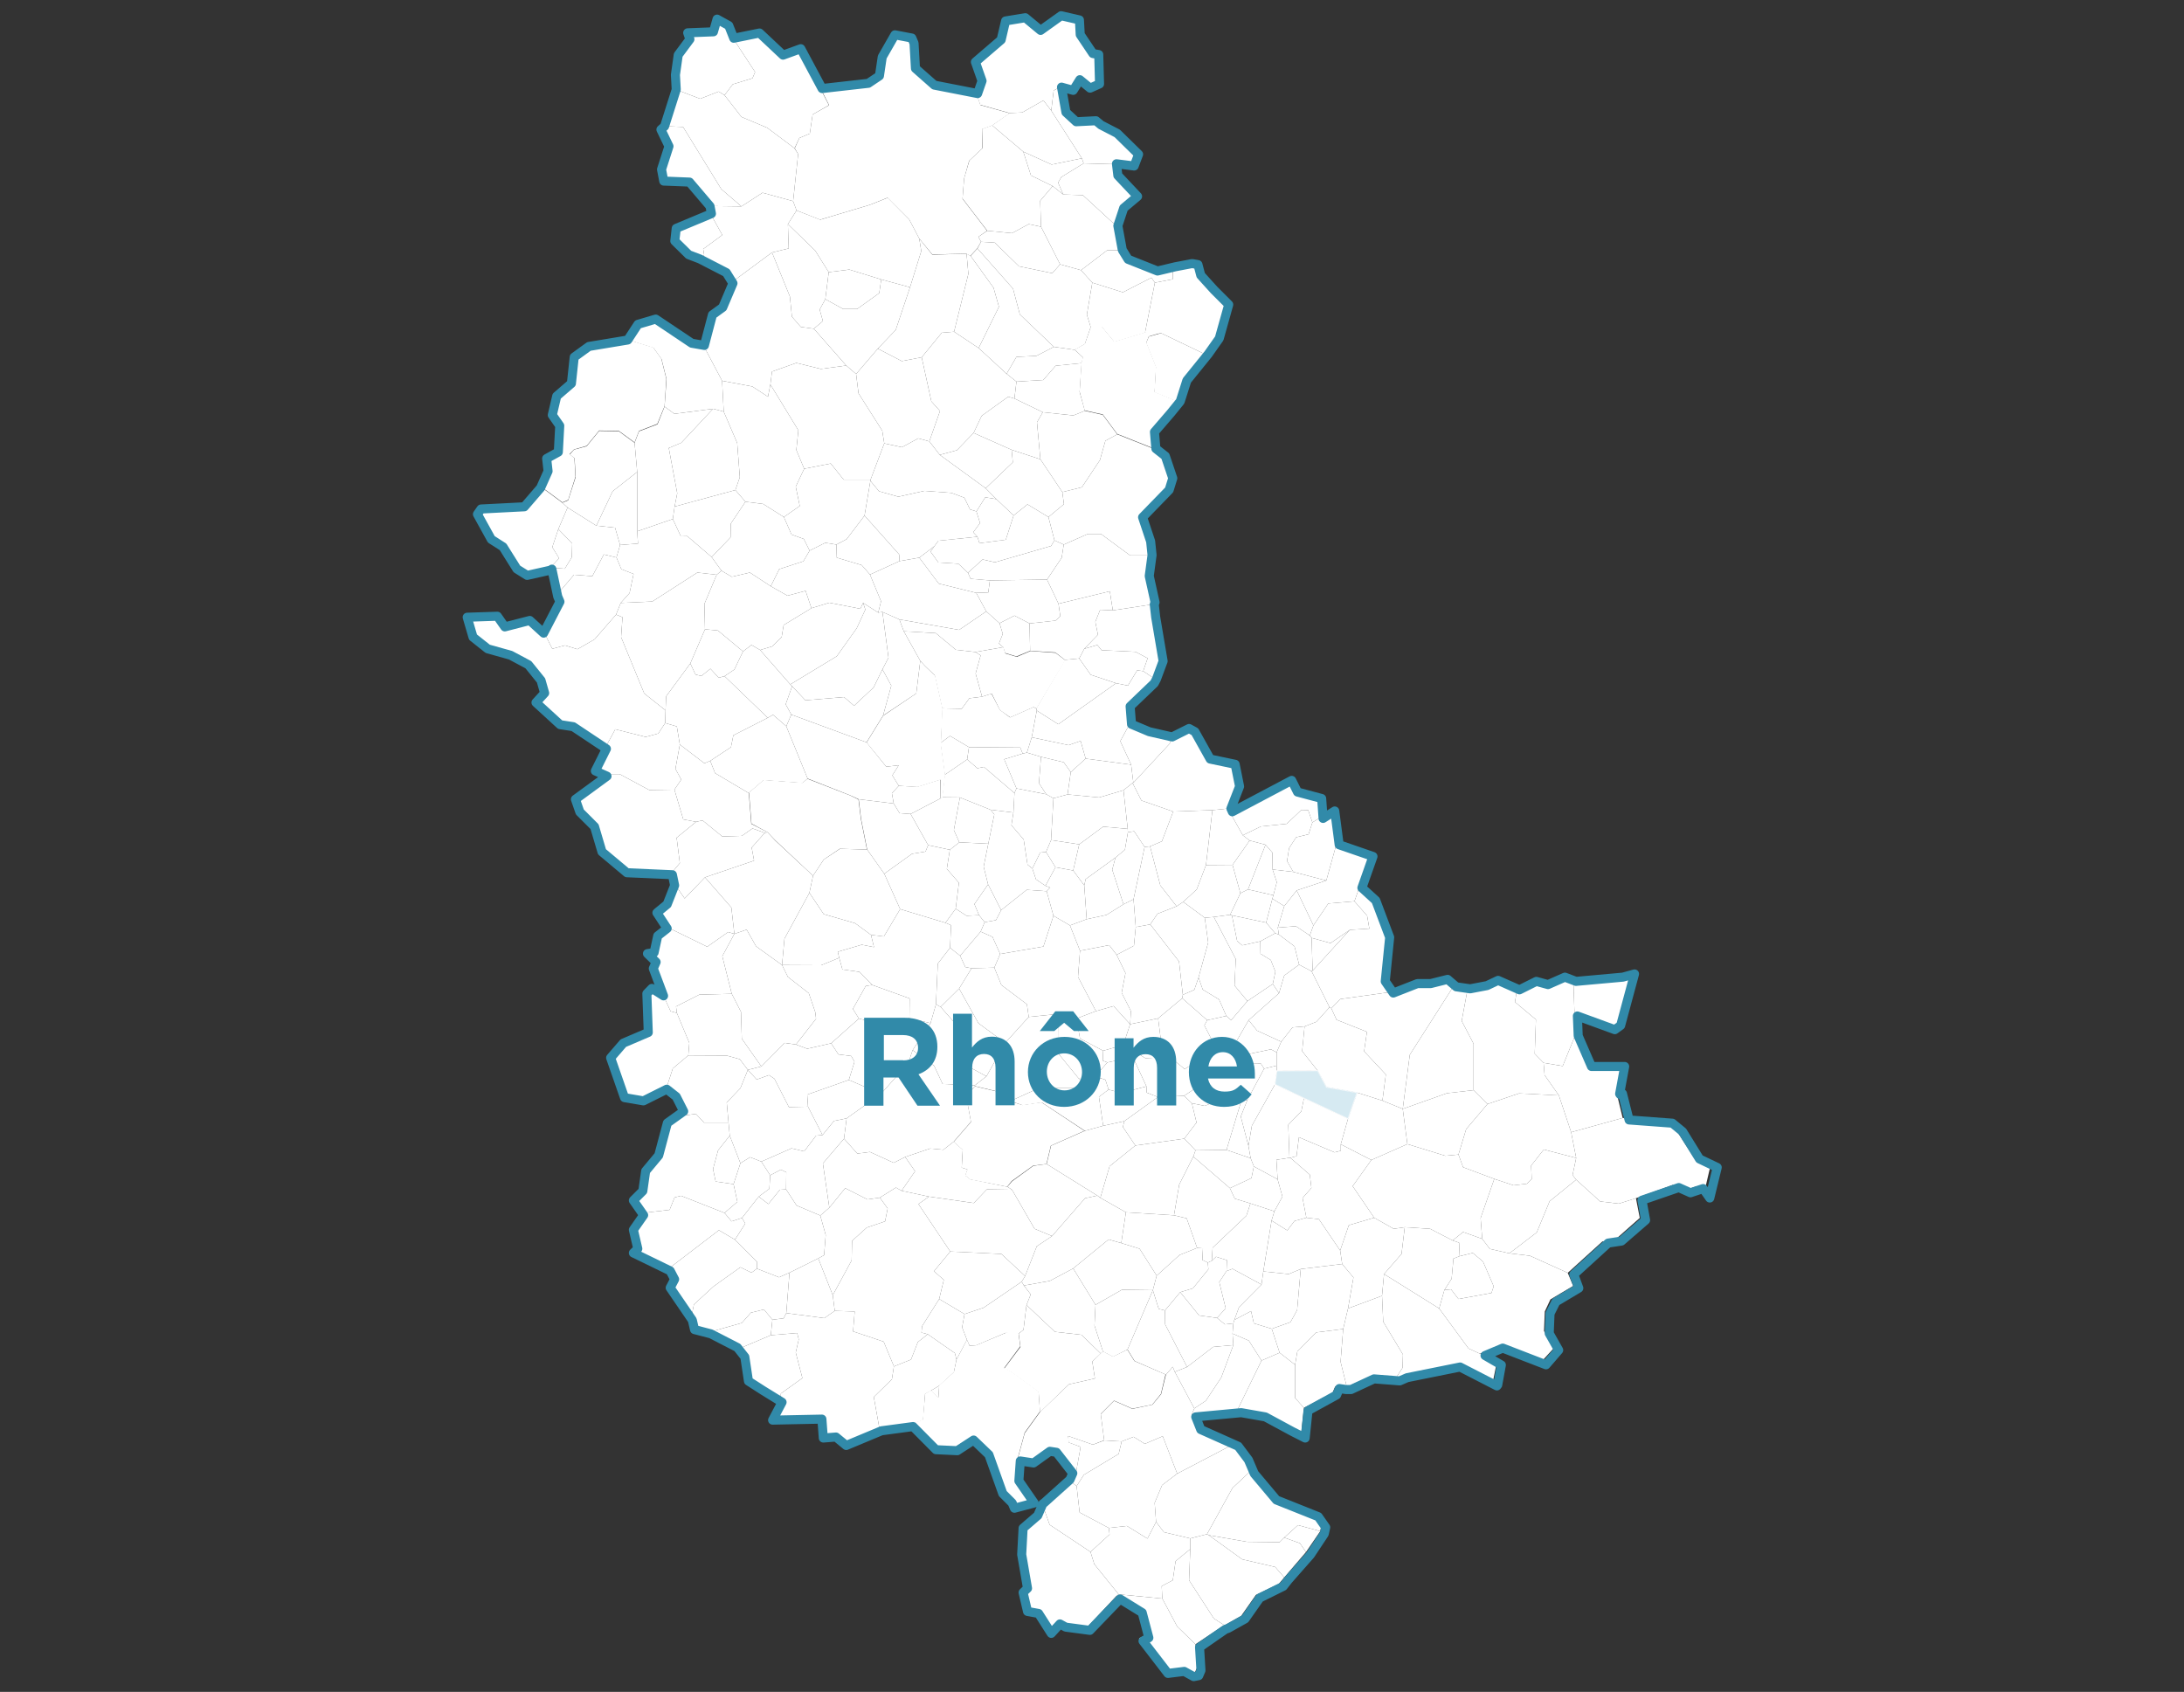 <?xml version="1.0" encoding="UTF-8"?>
<svg xmlns="http://www.w3.org/2000/svg" version="1.1" viewBox="0 0 1085.5 841">
  <rect x="0" y="0" width="1085.5" height="841" fill="#333333" stroke="none"/>
  <defs>
    <style>
      .cls-1 {
        fill: #d6eaf2;
        stroke: #f3f9fc;
        stroke-miterlimit: 10;
        stroke-width: .5px;
      }

      .cls-2 {
        fill: #fff;
      }

      .cls-3 {
        fill: none;
        stroke: #318aa9;
        stroke-linecap: round;
        stroke-linejoin: round;
        stroke-width: 4.5px;
      }

      .cls-4 {
        fill: #318aa9;
      }
    </style>
  </defs>
  <!-- Generator: Adobe Illustrator 28.6.0, SVG Export Plug-In . SVG Version: 1.2.0 Build 709)  -->
  <g>
    <g id="Calque_1">
      <polygon id="_69389_LYON--9E--ARRONDISSEMENT" class="cls-2" points="621 528.8 614.1 535.7 598.6 531.7 602.6 522.9 604 520.2 598.6 509.7 600 507.1 609.5 505 611.9 507.1 620 497.6 632.6 489.1 635.7 493.7 620.6 507.1 613.9 518.7 616.4 524.8 621 528.8"/>
      <polygon id="_69286_RILLIEUX-LA-PAPE" class="cls-2" points="661.7 501.2 660.8 500.7 651.9 482.8 652.4 482.5 670.9 462.2 680.6 461.6 679.5 455.2 673.2 448 675.6 441.1 682.7 447.4 689.5 465.2 687.5 487.7 691.3 493.1 666.2 496.6 661.7 501.2"/>
      <polygon id="_69001_AFFOUX" class="cls-2" points="365 464.2 361.9 463.3 351.5 470.6 331.3 460.7 326.2 452.4 331.3 448.2 335 439 340.3 446.6 350.4 436.1 363.5 451.1 365 464.2"/>
      <polygon id="_69002_AIGUEPERSE" class="cls-2" points="360.1 47.3 357.2 45.5 348 49.1 335.7 44.4 335.2 36.9 336.8 27.4 342.4 19.3 341.5 16.1 354.2 15.7 355.9 9.4 361.7 12.8 364.3 19 375.3 35.8 374 38.9 364.2 41.9 360.1 47.3"/>
      <polygon id="_69003_ALBIGNY-SUR-SAONE" class="cls-2" points="632.9 445 620.3 442.1 629 419.9 632.4 423.8 632.5 432.2 634.6 438.5 632.9 445"/>
      <polygon id="_69004_ALIX" class="cls-2" points="520 394.8 505.2 391.9 499.1 377.4 508.3 374.6 510.4 374.1 517.4 376.2 516.4 389.3 520 394.8"/>
      <polygon id="_69005_AMBERIEUX" class="cls-2" points="563.3 389.1 562.2 380.1 556.8 368.4 561.4 360 570.2 363.8 581.4 366.1 581.5 369.5 563.3 389.1"/>
      <polygon id="_69006_AMPLEPUIS" class="cls-2" points="301.2 371 284.8 360.3 278.2 359.3 266 348.2 270.5 343.5 268.6 337.1 262.5 329.1 253.8 324.6 242.4 321.4 235 316 232.2 305.6 247.3 305.5 250.7 310.5 263.2 307.3 270.2 313.9 274.5 322.5 280.8 320.8 287 322.7 295.5 317.8 306.2 305.5 309.4 306.8 308.7 316.7 320.2 344.7 330.8 353.1 330.6 359.4 327.2 364.6 320.9 366.3 305.8 362.5 301.2 371"/>
      <polygon id="_69007_AMPUIS" class="cls-2" points="608.6 807.9 603.3 804.5 591 785.5 591.6 770 591.6 764.7 599.9 762.6 600.8 763.1 617.4 775.1 633.8 778.9 638.3 784.1 635.6 787.3 624.2 792.8 616.9 803.2 608.6 807.9"/>
      <polygon id="_69008_ANCY" class="cls-2" points="388.7 479.7 389.9 466.6 402.3 443.8 409.4 454.4 425 458.9 432.9 464.7 434.4 470.8 428.3 469.6 416.4 473.1 417.1 476.1 408.1 479.8 388.7 479.7"/>
      <polygon id="_69009_ANSE" class="cls-2" points="562.2 380.1 539.6 377.1 537.1 368.3 531.1 370.4 512.8 366.5 515.3 353.2 526 360 554.7 339.6 560.6 340.8 565.2 333.2 568.2 333.6 574 337.5 572.9 339.5 560.8 350.8 561.4 360 556.8 368.4 562.2 380.1"/>
      <polygon id="_69010_L_ARBRESLE" class="cls-2" points="477.2 475.1 472.2 471.1 472.7 459.9 469.9 458.7 475 451.7 480.4 455.2 486.6 454.9 489.4 458.4 487.4 463.1 477.2 475.1"/>
      <polygon id="_69012_LES_ARDILLATS" class="cls-2" points="452.3 142.8 438 138.9 422.1 134 411.9 135.3 405.2 124.6 391.6 111.4 395.9 104.6 407.7 109.2 432.4 101.8 441.2 98.3 451.9 109.1 456.9 118.6 457.9 124.8 452.3 142.8"/>
      <polygon id="_69013_ARNAS" class="cls-2" points="553.1 303.4 551.6 293.9 526.1 300.1 520.4 288.1 527.7 277.2 528.7 270.7 540.7 265.4 547.2 265.4 561.7 276.1 571.6 276.1 570.1 286.3 573.2 299.4 572.9 300.4 553.1 303.4"/>
      <polygon id="_69014_AVEIZE" class="cls-2" points="392.4 632.6 387.2 634.9 376.2 630.6 376.3 627.3 365.3 616.2 370.4 608.2 368.8 605.4 377.1 594.8 381.9 598.5 387.6 591.4 390.7 591.2 395.9 599.2 407.7 604.2 410.4 613.9 409.6 623.9 406.7 625.5 392.4 632.6"/>
      <polygon id="_69016_AZOLETTE" class="cls-2" points="347.3 128.5 341.9 126.4 335 119.6 335.5 113.4 353.1 106.2 359 116.8 349.5 123.8 350 126.9 347.3 128.5"/>
      <polygon id="_69017_BAGNOLS" class="cls-2" points="503.7 403.9 492.3 402.5 477.1 396.4 468.3 396.3 469.6 385.1 480.7 377.5 485.8 381.9 489 381.2 504.2 394.2 503.7 403.9"/>
      <polygon id="_69018_BEAUJEU" class="cls-2" points="458.1 177.6 448.2 179.5 436.3 173.3 445.2 164 452.3 142.8 457.9 124.8 456.9 118.6 463.4 126.6 480.4 126.1 481.3 136.1 474.2 164.9 468.1 165.4 458.1 177.6"/>
      <path id="_69019_BELLEVILLE-EN-BEAUJOLAIS" class="cls-2" d="M542.1,162.6l-2.9,8.3-5.1,2.9,4.1,3.8-.7,2.7-.9,14.4,2.5,9.3,9,2,7.2,9.7,18.4,7.3-1.1-8.7,8.2-9,4.7-5.7-11.6-4.8.7-12.5-4.8-12.1,1.2-3,6.2-1.8-8.1-.2-15.3,4.6-6.1-7.4h-5.6v.2h0Z"/>
      <polygon id="_69020_BELMONT-D_AZERGUES" class="cls-2" points="519.6 440.3 514.9 437.1 513.1 431.7 517 423.8 519.9 423.5 524.6 431.1 519.6 440.3"/>
      <polygon id="_69021_BESSENAY" class="cls-2" points="437.9 543.7 421.9 536.8 424.7 527.8 423.1 524.9 416.7 524.1 413.1 518.6 426.9 506.3 436.3 508.7 452 506.1 462.5 508.6 453.6 522 451.4 528.5 437.9 543.7"/>
      <polygon id="_69022_BIBOST" class="cls-2" points="452 506.1 436.3 508.7 426.9 506.3 423.9 501.5 430.3 490.1 433.5 489.6 452.1 496.3 452 506.1"/>
      <polygon id="_69023_BLACE" class="cls-2" points="481.1 284.7 476.3 280.2 466.4 279.6 462.5 274.2 464.4 271.5 466.4 268.8 485.8 266.8 486.8 270 499.9 268.3 503.8 256.2 510.7 250.7 521.1 257 524.1 268.6 522.4 271.4 494.5 279.5 488.4 278.1 481.1 284.7"/>
      <path id="_69024_VAL_D_OINGT" class="cls-2" d="M457.4,328.5l-2,16.2-16.5,11.1-8.2,13.3,9.8,12,6.2-.7-3.2,5,3.2,5.2,9.3.6,11.4-3.6v9.5l1.1-.7,1.3-11.1-2.1-15.1v-.8l.8-17.1-3.7-16.4-4.9-4.7-2.3-2.5h0l-.2-.2h0Z"/>
      <polygon id="_69025_BOURG-DE-THIZY" class="cls-2" points="273.5 282.2 261.9 285.3 256.6 282 249.8 270.7 243.9 267.3 237.1 254.6 238.9 252.3 260.2 251.3 268.3 241.6 279.5 249.9 282.1 252.3 277.5 263 274.5 272 277.9 277.5 273.5 282.2"/>
      <polygon id="_69026_LE_BREUIL" class="cls-2" points="472.1 422.4 461.3 420.1 452.6 404.6 467.4 396.9 468.3 396.3 477.1 396.4 474.1 412.6 476.8 418.7 472.1 422.4"/>
      <polygon id="_69027_BRIGNAIS" class="cls-2" points="574.9 634.1 566.4 620.7 557.3 617.9 559.6 602.6 583.5 604.1 589.8 605.6 595 620.3 586.3 623.8 574.9 634.1"/>
      <g>
        <g>
          <polygon id="_69069_CRAPONNE" class="cls-2" points="548.3 559.6 546.2 545.2 551 541.6 557.3 543.3 569.8 540 569.9 543.1 575.5 545.3 558.8 557.3 548.3 559.6"/>
          <polygon id="_69094_GREZIEU-LA-VARENNE" class="cls-2" points="539.2 562.1 517.8 548 508.3 549.4 502.2 547.3 516.7 540.7 536.4 540.7 538.4 538 536 535.9 544.3 535.1 549.4 536.7 551 541.6 546.2 545.2 548.3 559.6 539.2 562.1"/>
          <polygon id="_69127_MARCY-L_ETOILE" class="cls-2" points="548.3 522.3 536.8 516.2 535 506.3 544.7 502.6 553.5 500.1 561.7 509.1 558.3 519.4 548.3 522.3"/>
          <polygon id="_69131_MESSIMY" class="cls-2" points="522.9 614.4 514.2 610.8 503 591.4 500.7 589.9 503 587.2 513.6 579.5 520.2 578.6 545.4 594.3 539.3 595.6 522.9 614.4"/>
          <polygon id="_69154_POLLIONNAY" class="cls-2" points="502.2 547.3 497.3 542.9 484.6 539.9 484.5 539.5 490.3 535 499.6 518.4 511.3 505.5 525.9 504 525.8 523.4 536 535.9 538.4 538 536.4 540.7 516.7 540.7 502.2 547.3"/>
          <polygon id="_69190_SAINTE-CONSORCE" class="cls-2" points="536 535.9 525.8 523.4 525.9 504 535 506.3 536.8 516.2 548.3 522.3 548.1 527.2 550.4 528.1 544.3 535.1 536 535.9"/>
          <polygon id="_69205_SAINT-GENIS-LES-OLLIERES" class="cls-2" points="569.8 540 557.3 543.3 551 541.6 549.4 536.7 544.3 535.1 550.4 528.1 563.1 525.5 569.8 540"/>
          <polygon id="_69249_THURINS" class="cls-2" points="509.5 634.3 497.7 623.3 472.3 622.1 456.5 598.5 461.7 594.8 484 598 490.5 591.2 503 591.4 514.2 610.8 522.9 614.4 515.3 619.5 509.5 634.3"/>
          <path id="_69255_VAUGNERAY" class="cls-2" d="M484.6,539.9l-4.4,4.9,2.4,12.9-8.6,9.9,4.5,4-.5,8.8,2.8.9-1.1,3,2.5,2,18.4,3.6,2.2-2.8,10.7-7.7,6.6-.8,2.2-9.1,16.7-7.4-21.4-14.2-9.5,1.4-6.2-2-4.9-4.4-12.7-3h.3Z"/>
          <polygon id="_69269_YZERON" class="cls-2" points="503 591.4 490.5 591.2 484 598 461.7 594.8 448.1 591.9 454.8 582.2 449.9 575.1 462.3 570.9 468.9 571.5 474 567.5 478.5 571.5 478 580.4 480.9 581.3 479.8 584.3 482.3 586.2 500.7 589.9 503 591.4"/>
        </g>
        <polygon id="_69028_BRINDAS" class="cls-2" points="546.9 595.4 545.4 594.3 520.2 578.6 522.4 569.5 539.2 562.1 548.3 559.6 558.8 557.3 558.1 560.2 564.3 569.4 551.5 579.7 546.9 595.4"/>
      </g>
      <polygon id="_69029_BRON" class="cls-2" points="681.6 576.6 666.4 568.8 670 556.1 674.5 543.1 687.1 547.1 697.2 551.2 699.5 568.7 681.6 576.6"/>
      <polygon id="_69030_BRULLIOLES" class="cls-2" points="401.6 550.1 392.1 550.3 384.9 536.2 382.2 534.4 376.1 536.6 371.7 531.8 378.4 530.1 390 518.4 395.6 519.2 401.2 521.3 413.1 518.6 416.7 524.1 423.1 524.9 424.7 527.8 421.9 536.8 401.2 544.1 401.6 550.1"/>
      <polygon id="_69031_BRUSSIEU" class="cls-2" points="408.8 564.2 401.6 550.1 401.2 544.1 421.9 536.8 437.9 543.7 420.8 555.9 414.5 557.2 408.8 564.2"/>
      <polygon id="_69032_BULLY" class="cls-2" points="469.9 458.7 447.4 451.9 439.5 434.3 453.3 424.4 460 423.3 461.3 420.1 472.1 422.4 470.6 431.9 476.6 438.8 475 451.7 469.9 458.7"/>
      <polygon id="_69033_CAILLOUX-SUR-FONTAINES" class="cls-2" points="652.8 460 644.5 442.6 659.2 437.7 664.3 419.4 681.2 425.1 675.6 441.1 673.2 448 660.2 449.1 652.8 460"/>
      <polygon id="_69034_CALUIRE-ET-CUIRE" class="cls-2" points="636.8 517.8 624.8 512.3 620.6 507.1 635.7 493.7 638.3 484.9 645.7 479.5 651.9 482.8 660.8 500.7 654.3 507.9 648.4 510.2 642.4 510.7 636.8 517.8"/>
      <polygon id="_69035_CENVES" class="cls-2" points="501.8 56.2 487.2 52.1 485.2 46.3 487.4 40.2 484.2 31 496.8 20.1 498.8 10.9 508.6 9.2 516.2 15.5 526.5 7.8 535.7 9.9 536 17.5 542.4 26.9 545.2 27.1 545.3 41.6 540.7 43.7 535.8 39.8 532.3 44.7 526.6 43.4 523.7 45 522.5 55 518.6 49.9 508.1 55.9 501.8 56.2"/>
      <polygon id="_69036_CERCIE" class="cls-2" points="505.2 189.7 500.3 185.8 505.2 177.4 515.1 176.9 523.8 172.4 534.2 173.9 538.3 177.7 537.6 180.5 524.7 181.8 518.5 188.9 505.2 189.7"/>
      <polygon id="_69037_CHAMBOST-ALLIERES" class="cls-2" points="436.5 304.5 429 299.7 427.6 302.6 412.2 299.6 403.3 302.3 400.4 293.7 391.4 296.1 383.1 291.4 387.3 282.9 399.3 279 402.4 273.7 410.2 269.8 415.7 270.7 415.9 277.2 428.3 280.9 432.4 285.6 437.9 298.9 436.5 304.5"/>
      <polygon id="_69038_CHAMBOST-LONGESSAIGNE" class="cls-2" points="331.3 540.6 319.6 546 310.1 544.4 303.3 524.9 309.5 517.5 321.8 512.4 321.2 492.7 323.7 490.4 329.4 494.1 333.3 502.7 336.4 503.5 342.6 518.4 342.1 524.6 334.4 531.1 331.3 540.6"/>
      <polygon id="_69039_CHAMELET" class="cls-2" points="392.8 340.2 377.8 323.1 383.8 321.3 388.5 316.7 389.5 310.7 403.3 302.3 412.2 299.6 427.6 302.6 429 299.7 430.1 303 425.8 312.3 415.9 326.2 392.8 340.2"/>
      <g>
        <g>
          <polygon id="_69044_CHARBONNIERES-LES-BAINS" class="cls-2" points="581.5 525.4 569.3 526 558.3 519.4 561.7 509.1 575.6 506.2 577.5 521 581.5 525.4"/>
          <polygon id="_69072_DARDILLY" class="cls-2" points="561.7 509.1 562.1 502.6 557.5 493.5 559.4 483.7 555 474.6 563.6 470.1 564.5 460.8 571.7 459.5 586 477.9 587.9 494.5 587.6 496.2 575.6 506.2 561.7 509.1"/>
          <polygon id="_69076_DOMMARTIN" class="cls-2" points="555 474.6 551.3 469.8 536.8 472.6 531.8 460 540.1 456.9 549.9 454.8 558.4 449.5 563.4 447 564.5 460.8 563.6 470.1 555 474.6"/>
          <polygon id="_69081_ECULLY" class="cls-2" points="602.6 522.9 588.8 531.4 581.5 525.4 577.5 521 575.6 506.2 587.6 496.2 600 507.1 598.6 509.7 604 520.2 602.6 522.9"/>
          <polygon id="_69191_SAINT-CYR-AU-MONT-D_OR" class="cls-2" points="620 497.6 613.6 489.9 614.2 476.7 603.3 455.8 611.4 454.7 612.3 455 614.9 467.8 617.4 469.9 626.4 467.9 626.5 474.1 631.6 477.2 633.9 483 632.6 489.1 620 497.6"/>
          <polygon id="_69194_SAINT-DIDIER-AU-MONT-D_OR" class="cls-2" points="620 497.6 611.9 507.1 609.5 505 605.9 496.8 597.8 491.9 595.7 485.9 600.5 468.5 598.8 456.2 603.3 455.8 614.2 476.7 613.6 489.9 620 497.6"/>
          <polygon id="_69244_TASSIN-LA-DEMI-LUNE" class="cls-2" points="575.5 545.3 569.9 543.1 569.8 540 563.1 525.5 550.4 528.1 548.1 527.2 548.3 522.3 558.3 519.4 569.3 526 581.5 525.4 588.8 531.4 602.6 522.9 598.6 531.7 595.7 539.9 588.5 544.7 575.5 545.3"/>
          <polygon id="_69250_LA_TOUR-DE-SALVAGNY" class="cls-2" points="561.7 509.1 553.5 500.1 544.7 502.6 535.8 485.6 536.8 472.6 551.3 469.8 555 474.6 559.4 483.7 557.5 493.5 562.1 502.6 561.7 509.1"/>
        </g>
        <polygon id="_69040_CHAMPAGNE-AU-MONT-D_OR" class="cls-2" points="600 507.1 587.6 496.2 587.9 494.5 593.6 492 595.7 485.9 597.8 491.9 605.9 496.8 609.5 505 600 507.1"/>
      </g>
      <polygon id="_69041_LA_CHAPELLE-DE-MARDORE" class="cls-2" points="308.2 270.9 305.7 262.3 296.4 261.3 304.5 244.2 316.7 234.6 316.7 264.1 317.1 270.2 308.2 270.9"/>
      <polygon id="_69042_LA_CHAPELLE-SUR-COISE" class="cls-2" points="414.9 651.6 409.7 655.2 390.8 652.7 392.4 632.6 406.7 625.5 413.9 643.8 414.9 651.6"/>
      <polygon id="_69043_CHAPONOST" class="cls-2" points="583.5 604.1 559.6 602.6 546.9 595.4 551.5 579.7 564.3 569.4 588.6 566 594.2 571.8 593.1 574.9 586.1 588.8 583.5 604.1"/>
      <polygon id="_69045_CHARENTAY" class="cls-2" points="528 244.6 517.1 228.3 515.4 209.9 518.3 204.9 533.5 206.5 539.2 204.2 548.1 206.2 555.3 215.9 549.4 219.1 546.7 228.7 537.7 242.2 528 244.6"/>
      <polygon id="_69046_CHARLY" class="cls-2" points="604.9 655.1 596 653.9 586.6 642.3 592.9 640.4 600.6 630.9 600.3 627.6 602.3 626.7 604.4 624.7 609.8 626.4 609.6 631.8 606 637.3 609.2 650.3 604.9 655.1"/>
      <polygon id="_69047_CHARNAY" class="cls-2" points="513.1 431.7 510.7 429.8 508.8 417.3 502.7 410.2 503.7 403.9 504.2 394.2 505.2 391.9 520 394.8 523.6 396.8 522.4 417.6 519.9 423.5 517 423.8 513.1 431.7"/>
      <polygon id="_69049_CHASSELAY" class="cls-2" points="584.8 450.5 576.7 440.1 571.6 420.7 577.5 418.2 583.1 403.4 602.6 402.7 599.4 430 594.8 442.1 588.1 448.3 584.8 450.5"/>
      <polygon id="_69050_CHATILLON" class="cls-2" points="497.6 452.4 491.1 439.6 488.9 430.8 491.2 419.4 494.2 404.8 492.3 402.5 503.7 403.9 502.7 410.2 508.8 417.3 510.7 429.8 513.1 431.7 514.9 437.1 519.6 440.3 522 441.2 520.2 443 510.3 442.3 497.6 452.4"/>
      <polygon id="_69051_CHAUSSAN" class="cls-2" points="506.3 662.9 499.9 662.5 485.2 668.7 481.9 668.9 480.6 666 478.2 659.8 479.4 653.2 488.9 650 507.8 637.1 508.9 639 512.3 643.4 510.2 648.7 508.7 661 506.3 662.9"/>
      <polygon id="_69052_CHAZAY-D_AZERGUES" class="cls-2" points="538.9 440.1 533.4 432.7 536.4 419.7 548.3 410.9 560.5 412 560.6 413.7 559.1 422.4 554.4 426.3 539.6 437 538.9 440.1"/>
      <polygon id="_69053_CHENAS" class="cls-2" points="554.7 112.2 538.2 97 528.5 96.7 525.9 90.8 527.5 88 538.6 81.2 553.7 81.6 554.7 87.1 564.3 97.8 557.6 103.4 554.7 112.2"/>
      <polygon id="_69054_CHENELETTE" class="cls-2" points="404.5 163.4 398 162.5 393.6 157.4 392.6 147.4 383.7 125.5 392 123.5 391.6 111.4 405.2 124.6 411.9 135.3 410.2 148.7 407.4 153.9 409 159.6 404.5 163.4"/>
      <polygon id="_69055_LES_CHERES" class="cls-2" points="568.9 421 563.7 413.2 560.6 413.7 560.5 412 558.4 392.8 562.9 389.2 567.3 397.9 583.1 403.4 577.5 418.2 571.6 420.7 568.9 421"/>
      <polygon id="_69056_CHESSY" class="cls-2" points="491.2 419.4 476.8 418.7 474.1 412.6 477.1 396.4 492.3 402.5 494.2 404.8 491.2 419.4"/>
      <polygon id="_69057_CHEVINAY" class="cls-2" points="484.5 539.5 468.5 538.8 464.3 529.8 453.6 522 462.5 508.6 465.2 499.2 467.5 500.5 474.2 508.1 481.4 530.2 490.3 535 484.5 539.5"/>
      <polygon id="_69058_CHIROUBLES" class="cls-2" points="526.9 131.4 523 135.8 506.5 132.4 494.4 120.6 487.6 120.2 486.3 117.7 490.7 114.7 503 115.9 511.3 111.4 517.4 112.7 526.9 131.4"/>
      <polygon id="_69059_CIVRIEUX-D_AZERGUES" class="cls-2" points="540.1 456.9 538.9 440.1 539.6 437 554.4 426.3 552.8 432.3 558.4 449.5 549.9 454.8 540.1 456.9"/>
      <polygon id="_69060_CLAVEISOLLES" class="cls-2" points="432.7 238.4 419.3 238.4 412.9 230.4 399.7 233 395.8 223.7 396.8 213.9 382.9 191.1 383.7 184.7 395.8 180.4 408 183.4 420.6 181.7 425.5 185.9 426.7 195.5 438.5 214.1 439.5 220.4 432.7 238.4"/>
      <polygon id="_69061_COGNY" class="cls-2" points="484.8 324.1 475.1 323 465.1 314.7 449.2 313.8 447 307.9 476.7 313.1 490.2 303.9 496.8 309.8 498.4 315.1 496.5 319.9 498.6 321.7 484.8 324.1"/>
      <polygon id="_69062_COISE" class="cls-2" points="387.9 696.1 378.7 689.9 371.3 685.4 369.4 673.4 365.6 668.6 368.7 669.8 383.1 663.7 396.2 662.6 397 665.8 395.5 672.3 398.8 685 388.1 692.7 387.9 696.1"/>
      <polygon id="_69063_COLLONGES-AU-MONT-D_OR" class="cls-2" points="635.7 493.7 632.6 489.1 633.9 483 631.6 477.2 626.5 474.1 626.4 467.9 633.8 463.9 635.6 464.5 643.4 470.4 645.7 479.5 638.3 484.9 635.7 493.7"/>
      <polygon id="_69064_CONDRIEU" class="cls-2" points="591.4 832.3 586.6 829.5 578.6 830.8 566.2 814.3 569.3 813 565.9 800.4 554.9 793.3 556 792.5 577.7 794.6 585.1 808.5 594.2 817.3 595 828.8 593.8 831.5 591.4 832.3"/>
      <polygon id="_69065_CORCELLES-EN-BEAUJOLAIS" class="cls-2" points="569.1 165.4 553.8 170 547.7 162.6 542.1 162.6 540.2 156.4 542.9 140.5 558.1 145.3 572.3 138 574 140.5 569.1 165.4"/>
      <path id="_69066_COURS" class="cls-2" d="M311.7,168.8l-19.5,2.8-7.2,5.4-1.6,12.8-7,6.6-2.1,9.3,3.6,5.3-.7,12.7-6.1,3.2,1,6.1-3.8,8.4,11.2,8.3,2.9-1.2,3.6-11.5-.5-9.3-2.4-2,2.2-2.3,6.3-1.8,6.2-7.6,9.8.2,7.8,5.7,2.2-5.7,9.1-3.5,3.6-8.8.9-13.5-2.5-10.1-4-5.6-13.1-4h-.2.3Z"/>
      <polygon id="_69067_COURZIEU" class="cls-2" points="449.9 575.1 444.2 578 432.4 572.6 426.1 573.4 419.5 566 420.8 555.9 437.9 543.7 451.4 528.5 453.6 522 464.3 529.8 468.5 538.8 484.5 539.5 484.6 539.9 480.2 544.7 482.6 557.6 474 567.5 468.9 571.5 462.3 570.9 449.9 575.1"/>
      <polygon id="_69068_COUZON-AU-MONT-D_OR" class="cls-2" points="629.3 458.6 612.3 455 611.4 454.7 616.5 444 620.3 442.1 632.9 445 632.4 446.7 629.3 458.6"/>
      <polygon id="_69070_CUBLIZE" class="cls-2" points="308.5 299.7 312.9 294.8 314.9 285.3 308.8 282.9 306.4 277.1 308.2 270.9 317.1 270.2 316.7 264.1 334.4 258 338.4 266.6 341.6 266.5 353.7 276.9 358.6 283.7 356.2 285.7 346.6 284.6 324.2 299 308.5 299.7"/>
      <polygon id="_69071_CURIS-AU-MONT-D_OR" class="cls-2" points="616.5 444 612.6 429.9 621.1 417.8 629 419.9 620.3 442.1 616.5 444"/>
      <polygon id="_69074_DENICE" class="cls-2" points="496.8 309.8 490.2 303.9 485.2 294.7 491.2 294.5 492 288.5 520.4 288.1 526.1 300.1 527 306.3 524.6 308.5 511.7 309.9 504.2 306 496.8 309.8"/>
      <polygon id="_69075_DIEME" class="cls-2" points="390.8 361 384.2 355.3 381.6 356.8 360.1 336.1 365 332.8 369.3 323.8 373.5 320.6 377.8 323.1 392.8 340.2 393.7 341.1 390.5 350.1 393.3 355.2 390.8 361"/>
      <polygon id="_69077_DRACE" class="cls-2" points="599.2 176.2 577.1 165.6 569.1 165.4 574 140.5 582.9 138.8 582.9 132.7 591.1 131.4 594.3 131.8 595.7 136.7 602.1 144.5 609.4 151.4 604.9 168.1 599.2 176.2"/>
      <polygon id="_69078_DUERNE" class="cls-2" points="413.9 643.8 406.7 625.5 409.6 623.9 410.4 613.9 407.7 604.2 412.2 600.3 420.1 590.6 431.1 596.2 437.3 595.3 441.2 600.7 439.9 607.1 430.8 610.2 423.5 616.8 423.3 626.5 413.9 643.8"/>
      <polygon id="_69080_ECHALAS" class="cls-2" points="574.6 756.5 570.3 764.8 560.1 758.5 551.1 759.5 536.6 751.8 535.1 738.7 538.7 733.1 556 722.7 557.5 716.5 563.4 714.2 569 717.7 577.9 713.9 585.1 732.5 577.6 738.2 573.9 747 574.6 756.5"/>
      <polygon id="_69082_EMERINGES" class="cls-2" points="528.5 96.7 523.2 92.5 512.4 87.2 508.6 75.4 522.7 81.8 537.7 78.7 538.6 81.2 527.5 88 525.9 90.8 528.5 96.7"/>
      <polygon id="_69083_EVEUX" class="cls-2" points="482.9 481.3 479.8 480.7 477.2 475.1 487.4 463.1 493.3 465.7 497.1 474.2 494.2 481 482.9 481.3"/>
      <polygon id="_69084_FLEURIE" class="cls-2" points="537.3 134.3 526.9 131.4 517.4 112.7 517 99.8 523.2 92.5 528.5 96.7 538.2 97 554.7 112.2 556.6 124.4 550.3 124.4 537.3 134.3"/>
      <polygon id="_69085_FLEURIEU-SUR-SAONE" class="cls-2" points="638.3 450.4 632.4 446.7 632.9 445 634.6 438.5 632.5 432.2 642.8 433.4 659.2 437.7 644.5 442.6 638.3 450.4"/>
      <polygon id="_69086_FLEURIEUX-SUR-L_ARBRESLE" class="cls-2" points="497.1 474.2 493.3 465.7 487.4 463.1 489.4 458.4 495 457.4 497.6 452.4 510.3 442.3 520.2 443 523.6 455.2 518.6 470.5 497.1 474.2"/>
      <polygon id="_69087_FONTAINES-SAINT-MARTIN" class="cls-2" points="651 465 644.1 460.4 635.1 461.1 638.3 450.4 644.5 442.6 652.8 460 651 465"/>
      <polygon id="_69088_FONTAINES-SUR-SAONE" class="cls-2" points="651.9 482.8 645.7 479.5 643.4 470.4 635.6 464.5 635.1 461.1 644.1 460.4 651 465 651.9 466.2 652.4 482.5 651.9 482.8"/>
      <polygon id="_69089_FRANCHEVILLE" class="cls-2" points="564.3 569.4 558.1 560.2 558.8 557.3 575.5 545.3 588.5 544.7 592.4 548.4 594.7 558 588.6 566 564.3 569.4"/>
      <polygon id="_69090_FRONTENAS" class="cls-2" points="504.2 394.2 489 381.2 485.8 381.9 480.7 377.5 481.6 371.4 507.1 371.6 508.3 374.6 499.1 377.4 505.2 391.9 504.2 394.2"/>
      <polygon id="_69091_GIVORS" class="cls-2" points="585.1 732.5 577.9 713.9 569 717.7 563.4 714.2 557.5 716.5 548.8 716 547.1 702.9 553.7 696.3 562.8 700.3 572.8 698.2 577.1 693 579.5 683.3 582.9 679.4 583.9 681.9 593.6 700.1 592.3 703.2 595 709.2 613.4 717.7 585.1 732.5"/>
      <polygon id="_69092_GLEIZE" class="cls-2" points="529.3 328 524.5 324.3 512 323.5 511.7 309.9 524.6 308.5 527 306.3 526.1 300.1 551.6 293.9 553.1 303.4 546.8 303.1 544.4 309.1 545.7 315.5 538.9 322.5 536.4 327.3 529.3 328"/>
      <polygon id="_69093_GRANDRIS" class="cls-2" points="383.1 291.4 372.7 284.6 363.7 286.7 358.6 283.7 353.7 276.9 363.1 267.1 363.2 260.3 370.5 249.4 379.3 250.5 389.6 257 393.4 265.7 399.5 267.9 402.4 273.7 399.3 279 387.3 282.9 383.1 291.4"/>
      <polygon id="_69095_GREZIEU-LE-MARCHE" class="cls-2" points="343.6 654.9 332.6 639 335 634.6 332.6 630.4 357.3 611.5 365.3 616.2 376.3 627.3 376.2 630.6 373.5 632.6 368 629.9 354.7 639.4 344.9 648.4 343.6 654.9"/>
      <polygon id="_69096_GRIGNY" class="cls-2" points="593.6 700.1 583.9 681.9 590 679.5 603 669.5 613 668.6 607 684.7 599.3 696.3 593.6 700.1"/>
      <polygon id="_69097_LES_HAIES" class="cls-2" points="577.7 794.6 556 792.5 543.9 777.5 542 771.4 551.5 762.7 551.1 759.5 560.1 758.5 570.3 764.8 574.6 756.5 578.5 761.6 591.6 764.7 591.6 770 584.3 776 582.9 785.5 577.4 788.4 577.7 794.6"/>
      <polygon id="_69098_LES_HALLES" class="cls-2" points="364.6 588.6 355.7 587.3 354.4 581.1 356.9 571.8 362.7 564.5 368 578.2 364.6 588.6"/>
      <polygon id="_69099_HAUTE-RIVOIRE" class="cls-2" points="319.7 602.9 314.3 595.4 319.2 590.9 320.8 581 327.4 573.4 331.7 557.3 339.6 551.4 339.7 554.5 345.9 553.7 349.9 558 362.1 558 362.7 564.5 356.9 571.8 354.4 581.1 355.7 587.3 364.6 588.6 366.5 597.4 360.1 602.9 338.5 594.4 335.3 595.2 332.8 601.4 319.7 602.9"/>
      <polygon id="_69102_JOUX" class="cls-2" points="333.9 433.8 311.4 432.8 298.8 422.5 295.1 409.6 287.8 402.6 285.8 396.3 301.3 384.8 308 384.8 322.7 392.7 335.2 392.5 339.6 407.3 346 408.5 336.3 416.4 337.9 429 333.9 433.8"/>
      <polygon id="_69103_JULIENAS" class="cls-2" points="564.6 77 562.5 82.5 553.7 81.6 538.6 81.2 537.7 78.7 522.5 55 523.7 45 526.6 43.4 528.9 55.9 533.7 60.4 543.7 59.9 546.2 62 554.1 66.2 564.6 77"/>
      <polygon id="_69104_JULLIE" class="cls-2" points="537.7 78.7 522.7 81.8 508.6 75.4 493.1 62.3 501.8 56.2 508.1 55.9 518.6 49.9 522.5 55 537.7 78.7"/>
      <polygon id="_69105_LACENAS" class="cls-2" points="505.2 326.3 499.6 324.6 498.6 321.7 496.5 319.9 498.4 315.1 496.8 309.8 504.2 306 511.7 309.9 512 323.5 505.2 326.3"/>
      <polygon id="_69106_LACHASSAGNE" class="cls-2" points="532.2 383.8 528.7 378.9 517.4 376.2 510.4 374.1 512.8 366.5 531.1 370.4 537.1 368.3 539.6 377.1 532.2 383.8"/>
      <polygon id="_69107_LAMURE-SUR-AZERGUES" class="cls-2" points="402.4 273.7 399.5 267.9 393.4 265.7 389.6 257 397.5 251.5 395.5 241.9 399.7 233 412.9 230.4 419.3 238.4 432.7 238.4 432.6 239 429.7 256.3 420.8 268 415.7 270.7 410.2 269.8 402.4 273.7"/>
      <polygon id="_69108_LANCIE" class="cls-2" points="574 140.5 572.3 138 558.1 145.3 542.9 140.5 537.3 134.3 550.3 124.4 556.6 124.4 559.8 129.1 574.3 134.9 582.9 132.7 582.9 138.8 574 140.5"/>
      <polygon id="_69109_LANTIGNIE" class="cls-2" points="486.4 173 474.2 164.9 481.3 136.1 480.4 126.1 482.4 127.2 493.8 143 496.5 152.5 486.4 173"/>
      <polygon id="_69110_LARAJASSE" class="cls-2" points="437.1 710.1 419.7 717.1 414.6 713.3 408.3 713.7 407.5 704.3 383.4 704.7 387.9 696.1 388.1 692.7 398.8 685 395.5 672.3 397 665.8 396.2 662.6 383.1 663.7 383.9 656 389.5 655.3 390.8 652.7 409.7 655.2 414.9 651.6 424.8 651.9 424 661.8 439.2 666.9 444.3 679.2 443.3 685.6 434.3 694.4 437.1 710.1"/>
      <polygon id="_69111_LEGNY" class="cls-2" points="452.6 404.6 447.1 404.2 444.2 399.4 443.3 394.3 446.7 390.6 455.9 391.1 467.3 387.5 467.4 396.9 452.6 404.6"/>
      <polygon id="_69112_LENTILLY" class="cls-2" points="535 506.3 525.9 504 511.3 505.5 510.4 499.2 497.7 489.6 494.2 481 497.1 474.2 518.6 470.5 523.6 455.2 531.8 460 536.8 472.6 535.8 485.6 544.7 502.6 535 506.3"/>
      <polygon id="_69113_LETRA" class="cls-2" points="438.6 332.7 434.2 341.7 424.5 350.8 419.5 346.5 400.3 348.1 393.7 341.1 392.8 340.2 415.9 326.2 425.8 312.3 430.1 303 429 299.7 436.5 304.5 438.6 304.2 441.6 326.9 438.6 332.7"/>
      <polygon id="_69115_LIMAS" class="cls-2" points="568.2 333.6 565.2 333.2 560.6 340.8 554.7 339.6 542.1 335.4 536.4 327.3 538.9 322.5 545.4 320.6 547.5 323.2 564.4 324 570.4 327.2 568.2 333.6"/>
      <polygon id="_69116_LIMONEST" class="cls-2" points="587.9 494.5 586 477.9 571.7 459.5 575.3 454.2 584.8 450.5 588.1 448.3 598.8 456.2 600.5 468.5 595.7 485.9 593.6 492 587.9 494.5"/>
      <polygon id="_69117_LISSIEU" class="cls-2" points="564.5 460.8 563.4 447 568.9 421 571.6 420.7 576.7 440.1 584.8 450.5 575.3 454.2 571.7 459.5 564.5 460.8"/>
      <polygon id="_69118_LOIRE-SUR-RHONE" class="cls-2" points="591.6 764.7 578.5 761.6 574.6 756.5 573.9 747 577.6 738.2 585.1 732.5 613.4 717.7 618.5 724.5 621.7 731.1 612.6 739.6 599.9 762.6 591.6 764.7"/>
      <polygon id="_69119_LONGES" class="cls-2" points="528 807.4 525.1 806.2 520.7 810.6 514.6 800.9 509.2 799.8 506.8 790.7 509.1 788.2 506.1 771.9 507 758.8 514.3 752.4 516.7 746.4 517.5 746.1 521.7 757.9 542 771.4 543.9 777.5 556 792.5 554.9 793.3 540.2 809 528 807.4"/>
      <polygon id="_69120_LONGESSAIGNE" class="cls-2" points="371.7 531.8 367.7 526.5 361.2 524.7 342.1 524.6 342.6 518.4 336.4 503.5 336 500.3 347.6 494.4 363.7 494 368.3 503 368.7 516.3 378.4 530.1 371.7 531.8"/>
      <polygon id="_69121_LOZANNE" class="cls-2" points="531.8 460 523.6 455.2 520.2 443 522 441.2 519.6 440.3 524.6 431.1 533.4 432.7 538.9 440.1 540.1 456.9 531.8 460"/>
      <polygon id="_69122_LUCENAY" class="cls-2" points="558.4 392.8 546.3 396.4 530.6 394.9 532.2 383.8 539.6 377.1 562.2 380.1 563.3 389.1 562.9 389.2 558.4 392.8"/>
      <polygon id="_69124_MARCHAMPT" class="cls-2" points="461.9 219.4 456.4 217.9 448.3 222.3 439.5 220.4 438.5 214.1 426.7 195.5 425.5 185.9 436.3 173.3 448.2 179.5 458.1 177.6 462.9 199.5 467.2 204.3 461.9 219.4"/>
      <polygon id="_69125_MARCILLY-D_AZERGUES" class="cls-2" points="558.4 449.5 552.8 432.3 554.4 426.3 559.1 422.4 560.6 413.7 563.7 413.2 568.9 421 563.4 447 558.4 449.5"/>
      <polygon id="_69126_MARCY" class="cls-2" points="523.6 396.8 520 394.8 516.4 389.3 517.4 376.2 528.7 378.9 532.2 383.8 530.6 394.9 523.6 396.8"/>
      <polygon id="_69128_MARDORE" class="cls-2" points="296.4 261.3 282.1 252.3 279.5 249.9 282.4 248.7 286.1 237.2 285.6 227.8 283.2 225.9 285.3 223.5 291.6 221.8 297.8 214.2 307.6 214.4 315.4 220.1 316.7 234.6 304.5 244.2 296.4 261.3"/>
      <polygon id="_69129_MARNAND" class="cls-2" points="277.1 295.3 274 282.2 280.7 282.7 284.2 277 284.4 270.2 277.5 263 282.1 252.3 296.4 261.3 305.7 262.3 308.2 270.9 306.4 277.1 300.1 275.6 294.4 286.4 285.3 285.7 277.1 295.3"/>
      <polygon id="_69130_MEAUX-LA-MONTAGNE" class="cls-2" points="353.7 276.9 341.6 266.5 338.4 266.6 334.4 258 335.3 251.8 365.5 243.6 370.5 249.4 363.2 260.3 363.1 267.1 353.7 276.9"/>
      <polygon id="_69132_MEYS" class="cls-2" points="332.6 630.4 314.6 621.9 316.5 619.5 314.6 610.5 319.7 602.9 332.8 601.4 335.3 595.2 338.5 594.4 360.1 602.9 363.6 607.1 368.8 605.4 370.4 608.2 365.3 616.2 357.3 611.5 332.6 630.4"/>
      <polygon id="_69133_MILLERY" class="cls-2" points="590 679.5 579.1 658.3 579 651.4 586.6 642.3 596 653.9 604.9 655.1 608.8 658.3 613 657.8 612.6 662.9 613 668.6 603 669.5 590 679.5"/>
      <polygon id="_69134_MOIRE" class="cls-2" points="469.6 385.1 467.5 369.9 467.6 369.2 472.2 365.8 481.6 371.4 480.7 377.5 469.6 385.1"/>
      <path id="_69135_DEUX-GROSNES" class="cls-2" d="M444.2,17.5l-6.5,10.7-1.2,9.3-5.7,3.5-22.9,3,4.2,8.3-8.2,4.6-1.4,9.5-5.2,2.2-2.3,5.1,1.7,2.9-2.5,23.4,1.7,4.6,11.7,4.6,24.8-7.4,8.7-3.5,10.8,10.8,5,9.5,6.5,7.9,16.9-.4,2,1.1,3.4-3.7,1.9-3.3-1.3-2.5,4.3-3-12.2-15.9.8-10.1,2.5-8.8,6.6-6.2-.2-9.5,5-1.8,8.8-6.1-14.6-4.1-2-5.7-21.6-3.8-9.2-8.5-.9-12.6-1.2-2.8-8.2-1.2v.3h-.1v-.4h.1Z"/>
      <polygon id="_69136_MONTAGNY" class="cls-2" points="579.5 683.3 563.9 676.5 560.4 670.8 573 641.3 575.9 650.6 579 651.4 579.1 658.3 590 679.5 583.9 681.9 582.9 679.4 579.5 683.3"/>
      <polygon id="_69137_MONTMELAS-SAINT-SORLIN" class="cls-2" points="485.2 294.7 466.6 290.1 456.9 277.2 464.4 271.5 462.5 274.2 466.4 279.6 476.3 280.2 481.1 284.7 482.4 287.7 492 288.5 491.2 294.5 485.2 294.7"/>
      <polygon id="_69138_MONTROMANT" class="cls-2" points="412.2 600.3 409 578.3 419.5 566 426.1 573.4 432.4 572.6 444.2 578 449.9 575.1 454.8 582.2 448.1 591.9 445.3 590.3 437.3 595.3 431.1 596.2 420.1 590.6 412.2 600.3"/>
      <polygon id="_69139_MONTROTTIER" class="cls-2" points="378.4 530.1 368.7 516.3 368.3 503 363.7 494 359 475.3 365 464.2 371.1 462.1 375.8 470.4 388.7 479.7 391.6 485.6 402 493.7 405.2 503.1 405.6 506.4 395.6 519.2 390 518.4 378.4 530.1"/>
      <polygon id="_69140_MORANCE" class="cls-2" points="536.4 419.7 522.4 417.6 523.6 396.8 530.6 394.9 546.3 396.4 558.4 392.8 560.5 412 548.3 410.9 536.4 419.7"/>
      <polygon id="_69141_MORNANT" class="cls-2" points="516.9 702 516.2 691.9 502.5 682 499.1 680.3 507.2 669.5 506.3 662.9 508.7 661 510.2 648.7 524.3 662 537.5 663.5 547.1 672.8 542.9 676.8 544.2 685.2 531.3 688.1 516.9 702"/>
      <polygon id="_69142_LA_MULATIERE" class="cls-2" points="621.6 575.7 609.6 571.6 616.8 547.7 620 546.7 616.7 555 620.5 569.6 621.6 575.7"/>
      <polygon id="_69143_NEUVILLE-SUR-SAONE" class="cls-2" points="642.8 433.4 632.5 432.2 632.4 423.8 629 419.9 621.1 417.8 617.7 415.2 626.7 410.8 639.5 409.5 646.8 402.6 650.2 402.7 652.3 408.8 650.4 414.7 644.2 416.2 640.7 421.6 639.7 428 642.8 433.4"/>
      <polygon id="_69144_NUELLES" class="cls-2" points="489.4 458.4 486.6 454.9 484.3 449.4 491.1 439.6 497.6 452.4 495 457.4 489.4 458.4"/>
      <polygon id="_69145_ODENAS" class="cls-2" points="517.1 228.3 502.8 223.6 483.9 215.2 487.9 206.7 501.1 197.2 504.2 198.1 518.3 204.9 515.4 209.9 517.1 228.3"/>
      <polygon id="_69148_ORLIENAS" class="cls-2" points="544.5 648.6 533.4 630.5 551 616.1 557.3 617.9 566.4 620.7 574.9 634.1 573 641.3 557.6 641.1 544.5 648.6"/>
      <polygon id="_69151_LE_PERREON" class="cls-2" points="485.3 254.2 482.1 253.2 479.3 247.4 472.9 245 459.5 244 446.5 246.9 436.9 244.2 432.6 239 432.7 238.4 439.5 220.4 448.3 222.3 456.4 217.9 461.9 219.4 467.1 226.1 489.9 242.7 495.2 248.1 489.7 247.2 485.3 254.2"/>
      <polygon id="_69153_POLEYMIEUX-AU-MONT-D_OR" class="cls-2" points="598.8 456.2 588.1 448.3 594.8 442.1 599.4 430 612.6 429.9 616.5 444 611.4 454.7 603.3 455.8 598.8 456.2"/>
      <polygon id="_69155_POMEYS" class="cls-2" points="352.8 662.1 344.6 659.8 343.6 654.9 344.9 648.4 354.7 639.4 368 629.9 373.5 632.6 376.2 630.6 387.2 634.9 392.4 632.6 390.8 652.7 389.5 655.3 383.9 656 379.7 650.9 373.2 652.5 368.7 657.6 352.8 662.1"/>
      <polygon id="_69156_POMMIERS" class="cls-2" points="554.7 339.6 526 360 515.3 353.2 515.1 352.1 529.3 328 536.4 327.3 542.1 335.4 554.7 339.6"/>
      <path id="_69157_VINDRY-SUR-TURDINE" class="cls-2" d="M401.4,387l-2.5,2.1-19.4-1.4-7.4,6.4.2.2,1.2,15.1,8,4.3,3.8,4,18.8,17.6,5.3-8,8-5.4,13.5.4-3-15.1-1.2-9.8-4.1-2-21.3-8.3h.1Z"/>
      <path id="_69159_PORTES_DES_PIERRES_DOREES" class="cls-2" d="M498.6,321.7l-13.8,2.4,2.6,1.7-2.5,9,3.2,11.5,4.8-1.5,4.1,8.2,5.1,3.6,11.6-5.1,1.5.7,14.3-24-4.9-3.7-12.4-.9-6.8,2.9-5.7-1.7-.9-2.9h0l-.2-.2h0Z"/>
      <polygon id="_69160_POULE-LES-ECHARMEAUX" class="cls-2" points="382.9 191.1 381.7 197.2 373.9 192.1 358.9 189.3 349.4 171.3 353.6 156.3 358.6 152.3 363.7 140.3 383.7 125.5 392.6 147.4 393.6 157.4 398 162.5 404.5 163.4 420.6 181.7 408 183.4 395.8 180.4 383.7 184.7 382.9 191.1"/>
      <polygon id="_69161_PROPIERES" class="cls-2" points="363.7 140.3 360.2 135.5 347.3 128.5 350 126.9 349.5 123.8 359 116.8 353.1 106.2 352.3 102.4 368.5 102.6 379 95.8 394.2 100 395.9 104.6 391.6 111.4 392 123.5 383.7 125.5 363.7 140.3"/>
      <polygon id="_69162_QUINCIE-EN-BEAUJOLAIS" class="cls-2" points="467.1 226.1 461.9 219.4 467.2 204.3 462.9 199.5 458.1 177.6 468.1 165.4 474.2 164.9 486.4 173 500.3 185.8 505.2 189.7 504.2 198.1 501.1 197.2 487.9 206.7 483.9 215.2 475.6 223.8 467.1 226.1"/>
      <polygon id="_69163_QUINCIEUX" class="cls-2" points="583.1 403.4 567.3 397.9 562.9 389.2 563.3 389.1 581.5 369.5 581.4 366.1 589.9 362.1 592.8 363.4 600.2 377.2 612.9 379.9 614.9 390.6 610.4 401.9 602.6 402.7 583.1 403.4"/>
      <polygon id="_69164_RANCHAL" class="cls-2" points="354.4 203.2 335.2 205.7 330.3 202.1 331.3 188.5 328.8 178.5 324.8 172.9 311.7 168.8 316.9 161 325.3 158 343.2 170.2 349.4 171.3 358.9 189.3 359.7 204.6 354.4 203.2"/>
      <polygon id="_69165_REGNIE-DURETTE" class="cls-2" points="500.3 185.8 486.4 173 496.5 152.5 493.8 143 482.4 127.2 485.8 123.5 503.5 143.5 506.9 156.3 523.8 172.4 515.1 176.9 505.2 177.4 500.3 185.8"/>
      <polygon id="_69166_RIVERIE" class="cls-2" points="466.8 688.8 466.4 694.8 462.6 691.3 466.8 688.8"/>
      <polygon id="_69167_RIVOLET" class="cls-2" points="490.2 303.9 476.7 313.1 447 307.9 438.6 304.2 436.5 304.5 437.9 298.9 432.4 285.6 447.1 278.9 456.9 277.2 466.6 290.1 485.2 294.7 490.2 303.9"/>
      <polygon id="_69168_ROCHETAILLEE-SUR-SAONE" class="cls-2" points="635.6 464.5 633.8 463.9 629.3 458.6 632.4 446.7 638.3 450.4 635.1 461.1 635.6 464.5"/>
      <polygon id="_69169_RONNO" class="cls-2" points="330.8 353.1 320.2 344.7 308.7 316.7 309.4 306.8 306.2 305.5 308.5 299.7 324.2 299 346.6 284.6 356.2 285.7 350.1 300.2 350.4 312.8 343.1 329.8 331.1 346.1 330.8 353.1"/>
      <polygon id="_69170_RONTALON" class="cls-2" points="479.4 653.2 466.8 645.7 469.1 636.2 464.2 631.9 472.3 622.1 497.7 623.3 509.5 634.3 507.8 637.1 488.9 650 479.4 653.2"/>
      <polygon id="_69171_SAIN-BEL" class="cls-2" points="467.5 500.5 465.2 499.2 466.1 479 472.2 471.1 477.2 475.1 479.8 480.7 482.9 481.3 476.7 491.4 467.5 500.5"/>
      <polygon id="_69172_SALLES-ARBUISSONNAS-EN-BEAUJOLAIS" class="cls-2" points="503.8 256.2 499.9 268.3 486.8 270 485.8 266.8 483.7 264.6 487.1 260 485.3 254.2 489.7 247.2 495.2 248.1 503.8 256.2"/>
      <polygon id="_69173_SARCEY" class="cls-2" points="439.5 434.3 431 422.3 428 407.2 426.8 397.3 444.2 399.4 447.1 404.2 452.6 404.6 461.3 420.1 460 423.3 453.3 424.4 439.5 434.3"/>
      <polygon id="_69174_LES_SAUVAGES" class="cls-2" points="335.2 392.5 322.7 392.7 308 384.8 301.3 384.8 295.5 382.3 301.2 371 305.8 362.5 320.9 366.3 327.2 364.6 330.6 359.4 336.4 361.1 337.9 370.1 335.7 382.2 338.6 387.5 335.2 392.5"/>
      <polygon id="_69175_SAVIGNY" class="cls-2" points="462.5 508.6 452 506.1 452.1 496.3 433.5 489.6 427.2 483.1 418.7 481.9 417.1 476.1 416.4 473.1 428.3 469.6 434.4 470.8 432.9 464.7 439.3 465.5 447.4 451.9 469.9 458.7 472.7 459.9 472.2 471.1 466.1 479 465.2 499.2 462.5 508.6"/>
      <polygon id="_69176_SOUCIEU-EN-JARREST" class="cls-2" points="508.9 639 507.8 637.1 509.5 634.3 515.3 619.5 522.9 614.4 539.3 595.6 545.4 594.3 546.9 595.4 559.6 602.6 557.3 617.9 551 616.1 533.4 630.5 521.8 636.7 508.9 639"/>
      <polygon id="_69177_SOURCIEUX-LES-MINES" class="cls-2" points="499.6 518.4 486.3 508.6 476.7 491.4 482.9 481.3 494.2 481 497.7 489.6 510.4 499.2 511.3 505.5 499.6 518.4"/>
      <polygon id="_69178_SOUZY" class="cls-2" points="368.8 605.4 363.6 607.1 360.1 602.9 366.5 597.4 364.6 588.6 368 578.2 372.8 575.2 378.4 577.4 382.8 584.2 382.4 590.9 377.1 594.8 368.8 605.4"/>
      <path id="_69179_BEAUVALLON" class="cls-2" d="M560.4,670.8l-7.2,3.5-5-2.6-1.1,1-4.2,4.1,1.3,8.4-12.9,2.9-14.4,13.8-7.6,10.5-3.4,12.5,6.3,1.1,8.3-5.7,3.3.9,7.9,10.3h3.2l2.2-12.3-5.9-2.2-.3-3.2,12.3,4.3,5.6-2.2-1.7-13.1,6.6-6.6,9.1,4,9.9-2,4.3-5.3,2.3-9.7-15.5-6.7-3.5-5.7h.1Z"/>
      <polygon id="_69180_SAINT-ANDRE-LA-COTE" class="cls-2" points="475.4 675.8 474.6 672.6 461.1 663.2 458 662.4 458.3 659.2 466.8 645.7 479.4 653.2 478.2 659.8 480.6 666 475.4 675.8"/>
      <polygon id="_69181_SAINT-APPOLINAIRE" class="cls-2" points="360.1 336.1 357.2 336.9 353.1 332.4 348.6 336 345.7 335.3 343.1 329.8 350.4 312.8 356.8 313.4 369.3 323.8 365 332.8 360.1 336.1"/>
      <polygon id="_69182_SAINT-BONNET-DES-BRUYERES" class="cls-2" points="394.9 73.7 381.3 63.5 368.5 58.1 360.1 47.3 364.2 41.9 374 38.9 375.3 35.8 364.3 19 376.9 16.2 388.6 27.4 397.3 23.8 407.8 44.1 412 52.3 403.9 56.9 402.5 66.4 397.3 68.6 394.9 73.7"/>
      <polygon id="_69183_SAINT-BONNET-LE-TRONCY" class="cls-2" points="335.3 251.8 336.6 245.2 332.4 222.7 338.6 220.1 354.4 203.2 359.7 204.6 366.4 220.2 367.7 237.2 365.5 243.6 335.3 251.8"/>
      <polygon id="_69184_SAINTE-CATHERINE" class="cls-2" points="437.1 710.1 434.3 694.4 443.3 685.6 444.3 679.2 452.8 675.8 456.2 667.1 461.1 663.2 474.6 672.6 475.4 675.8 474.1 682.1 466.8 688.8 462.6 691.3 459.8 692.9 458.8 705.8 452.8 708.1 437.1 710.1"/>
      <polygon id="_69186_SAINT-CLEMENT-DE-VERS" class="cls-2" points="352.3 102.4 342.2 90.2 329.6 90 328.3 84.3 331.9 72.8 327.9 64.4 329.7 62.7 339.5 63.1 358.5 94 368.5 102.6 352.3 102.4"/>
      <polygon id="_69187_SAINT-CLEMENT-LES-PLACES" class="cls-2" points="362.1 558 349.9 558 345.9 553.7 339.7 554.5 339.6 551.4 336 543.7 331.3 540.6 334.4 531.1 342.1 524.6 361.2 524.7 367.7 526.5 371.7 531.8 368 540.9 361.2 548 362.1 558"/>
      <polygon id="_69188_SAINT-CLEMENT-SUR-VALSONNE" class="cls-2" points="372.1 394.2 355.4 384.3 353 378.2 363.3 371.4 364.5 365.5 381.6 356.8 384.2 355.3 390.8 361 401.4 387 398.9 389.2 379.5 387.8 372.1 394.2"/>
      <polygon id="_69189_SAINTE-COLOMBE" class="cls-2" points="649.1 771.5 646.1 767.1 638.3 764.3 645.1 758.1 656.2 761.1 649.1 771.5"/>
      <polygon id="_69192_SAINT-CYR-LE-CHATOUX" class="cls-2" points="432.4 285.6 428.3 280.9 415.9 277.2 415.7 270.7 420.8 268 429.7 256.3 446.9 275.6 447.1 278.9 432.4 285.6"/>
      <polygon id="_69193_SAINT-CYR-SUR-LE-RHONE" class="cls-2" points="638.3 784.1 633.8 778.9 617.4 775.1 600.8 763.1 619.8 766.4 636 766.6 638.3 764.3 646.1 767.1 649.1 771.5 638.3 784.1"/>
      <polygon id="_69196_SAINT-DIDIER-SUR-BEAUJEU" class="cls-2" points="425.5 185.9 420.6 181.7 404.5 163.4 409 159.6 407.4 153.9 410.2 148.7 419.1 153.6 426 153.6 437 145.7 438 138.9 452.3 142.8 445.2 164 436.3 173.3 425.5 185.9"/>
      <polygon id="_69197_SAINT-ETIENNE-DES-OULLIERES" class="cls-2" points="521.1 257 510.7 250.7 503.8 256.2 495.2 248.1 489.9 242.7 503.4 229.8 502.8 223.6 517.1 228.3 528 244.6 528.8 250.6 521.1 257"/>
      <polygon id="_69198_SAINT-ETIENNE-LA-VARENNE" class="cls-2" points="489.9 242.7 467.1 226.1 475.6 223.8 483.9 215.2 502.8 223.6 503.4 229.8 489.9 242.7"/>
      <polygon id="_69199_SAINT-FONS" class="cls-2" points="649.3 605.3 643.4 606.9 639.8 611.6 632 606.7 633.4 602.1 637.4 594.8 635 586.2 634.4 576.5 640.9 575.5 641.3 575.5 651 583.9 651.8 590.5 647.4 595.5 649.3 605.3"/>
      <polygon id="_69200_SAINT-FORGEUX" class="cls-2" points="388.7 479.7 375.8 470.4 371.1 462.1 365 464.2 363.5 451.1 350.4 436.1 374.8 427.8 373.6 421.3 380.1 414 381.5 413.7 385.3 417.8 404.1 435.3 402.3 443.8 389.9 466.6 388.7 479.7"/>
      <polygon id="_69201_SAINTE-FOY-L_ARGENTIERE" class="cls-2" points="390.7 591.2 387.6 591.4 381.9 598.5 377.1 594.8 382.4 590.9 382.8 584.2 388.1 581.4 390.8 582.7 390.7 591.2"/>
      <polygon id="_69202_SAINTE-FOY-LES-LYON" class="cls-2" points="594.2 571.8 588.6 566 594.7 558 592.4 548.4 598.8 549.7 610.9 544.7 616.8 547.7 609.6 571.6 594.2 571.8"/>
      <polygon id="_69203_SAINT-GENIS-L_ARGENTIERE" class="cls-2" points="407.7 604.2 395.9 599.2 390.7 591.2 390.8 582.7 388.1 581.4 382.8 584.2 378.4 577.4 393.4 570.8 399.7 572.3 405.6 564.5 408.8 564.2 414.5 557.2 420.8 555.9 419.5 566 409 578.3 412.2 600.3 407.7 604.2"/>
      <g>
        <polygon id="_69100_IRIGNY" class="cls-2" points="627 638.5 612.6 630.7 609.6 631.8 609.8 626.4 604.4 624.7 602.3 626.7 602.7 620.2 619.5 604.3 621.5 598.2 633.4 602.1 632 606.7 627.9 632 627 638.5"/>
        <polygon id="_69149_OULLINS" class="cls-2" points="611.3 590.6 593.1 574.9 594.2 571.8 609.6 571.6 621.6 575.7 623.2 579.8 622 585.6 611.3 590.6"/>
        <polygon id="_69152_PIERRE-BENITE" class="cls-2" points="633.4 602.1 621.5 598.2 613.7 595.8 611.3 590.6 622 585.6 623.2 579.8 635 586.2 637.4 594.8 633.4 602.1"/>
        <polygon id="_69204_SAINT-GENIS-LAVAL" class="cls-2" points="600.3 627.6 597.6 626.3 597.9 620.5 595 620.3 589.8 605.6 583.5 604.1 586.1 588.8 593.1 574.9 611.3 590.6 613.7 595.8 621.5 598.2 619.5 604.3 602.7 620.2 602.3 626.7 600.3 627.6"/>
      </g>
      <polygon id="_69206_SAINT-GEORGES-DE-RENEINS" class="cls-2" points="571.6 276.1 561.7 276.1 547.2 265.4 540.7 265.4 528.7 270.7 524.1 268.6 521.1 257 528.8 250.6 528 244.6 537.7 242.2 546.7 228.7 549.4 219.1 555.3 215.9 573.7 223.2 578.2 226.5 581.9 237.7 580.1 243.7 566.9 257 571 268.9 571.6 276.1"/>
      <polygon id="_69207_SAINT-GERMAIN-AU-MONT-D_OR" class="cls-2" points="599.4 430 602.6 402.7 610.4 401.9 611.2 403.6 617.7 415.2 621.1 417.8 612.6 429.9 599.4 430"/>
      <polygon id="_69208_SAINT-GERMAIN-SUR-L_ARBRESLE" class="cls-2" points="486.6 454.9 480.4 455.2 475 451.7 476.6 438.8 470.6 431.9 472.1 422.4 476.8 418.7 491.2 419.4 488.9 430.8 491.1 439.6 484.3 449.4 486.6 454.9"/>
      <polygon id="_69209_SAINT-IGNY-DE-VERS" class="cls-2" points="368.5 102.6 358.5 94 339.5 63.1 329.7 62.7 335.7 44.4 348 49.1 357.2 45.5 360.1 47.3 368.5 58.1 381.3 63.5 394.9 73.7 396.7 76.6 394.2 100 379 95.8 368.5 102.6"/>
      <polygon id="_69212_SAINT-JEAN-DES-VIGNES" class="cls-2" points="533.4 432.7 524.6 431.1 519.9 423.5 522.4 417.6 536.4 419.7 533.4 432.7"/>
      <polygon id="_69214_SAINT-JEAN-LA-BUSSIERE" class="cls-2" points="306.2 305.5 295.5 317.8 287 322.7 280.8 320.8 274.5 322.5 270.2 313.9 278.2 298.1 277.1 295.3 285.3 285.7 294.4 286.4 300.1 275.6 306.4 277.1 308.8 282.9 314.9 285.3 312.9 294.8 308.5 299.7 306.2 305.5"/>
      <polygon id="_69215_SAINT-JULIEN" class="cls-2" points="492 288.5 482.4 287.7 481.1 284.7 488.4 278.1 494.5 279.5 522.4 271.4 524.1 268.6 528.7 270.7 527.7 277.2 520.4 288.1 492 288.5"/>
      <polygon id="_69216_SAINT-JULIEN-SUR-BIBOST" class="cls-2" points="413.1 518.6 401.2 521.3 395.6 519.2 405.6 506.4 405.2 503.1 402 493.7 391.6 485.6 388.7 479.7 408.1 479.8 417.1 476.1 418.7 481.9 427.2 483.1 433.5 489.6 430.3 490.1 423.9 501.5 426.9 506.3 413.1 518.6"/>
      <polygon id="_69217_SAINT-JUST-D_AVRAY" class="cls-2" points="369.3 323.8 356.8 313.4 350.4 312.8 350.1 300.2 356.2 285.7 358.6 283.7 363.7 286.7 372.7 284.6 383.1 291.4 391.4 296.1 400.4 293.7 403.3 302.3 389.5 310.7 388.5 316.7 383.8 321.3 377.8 323.1 373.5 320.6 369.3 323.8"/>
      <polygon id="_69218_SAINT-LAGER" class="cls-2" points="539.2 204.2 533.5 206.5 518.3 204.9 504.2 198.1 505.2 189.7 518.5 188.9 524.7 181.8 537.6 180.5 536.6 194.8 539.2 204.2"/>
      <polygon id="_69219_SAINT-LAURENT-D_AGNY" class="cls-2" points="547.1 672.8 537.5 663.5 524.3 662 510.2 648.7 512.3 643.4 508.9 639 521.8 636.7 533.4 630.5 544.5 648.6 544 658.9 548.2 671.8 547.1 672.8"/>
      <polygon id="_69220_SAINT-LAURENT-DE-CHAMOUSSET" class="cls-2" points="368 578.2 362.7 564.5 362.1 558 361.2 548 368 540.9 371.7 531.8 376.1 536.6 382.2 534.4 384.9 536.2 392.1 550.3 401.6 550.1 408.8 564.2 405.6 564.5 399.7 572.3 393.4 570.8 378.4 577.4 372.8 575.2 368 578.2"/>
      <polygon id="_69225_SAINT-MARCEL-L_ECLAIRE" class="cls-2" points="350.4 436.1 340.3 446.6 335 439 333.9 433.8 337.9 429 336.3 416.4 346 408.5 349.2 407.8 359 415.8 368.7 415.5 374 411.8 380.1 414 373.6 421.3 374.8 427.8 350.4 436.1"/>
      <polygon id="_69227_SAINT-MARTIN-EN-HAUT" class="cls-2" points="444.3 679.2 439.2 666.9 424 661.8 424.8 651.9 414.9 651.6 413.9 643.8 423.3 626.5 423.5 616.8 430.8 610.2 439.9 607.1 441.2 600.7 437.3 595.3 445.3 590.3 448.1 591.9 461.7 594.8 456.5 598.5 472.3 622.1 464.2 631.9 469.1 636.2 466.8 645.7 458.3 659.2 458 662.4 461.1 663.2 456.2 667.1 452.8 675.8 444.3 679.2"/>
      <path id="_69228_CHABANIERE" class="cls-2" d="M499.9,662.5l-14.8,6.2-3.2.2-1.3-3-5.2,9.9-1.3,6.2-7.3,6.6-.4,6-3.8-3.5-2.8,1.7-1.1,12.8-5.9,2.3,11.1,11.2,10.6.3,8.1-4.9,7.4,7.2,6.9,19.5,4.8,4.8,1.1,2.3,10-2.8-7.6-10.8.7-10.1,3.4-12.5,7.6-10.5-.7-10-13.7-9.9-3.4-1.7,8-10.8-.9-6.7-6.3-.3h0v.3h0Z"/>
      <polygon id="_69229_SAINT-NIZIER-D_AZERGUES" class="cls-2" points="389.6 257 379.3 250.5 370.5 249.4 365.5 243.6 367.7 237.2 366.4 220.2 359.7 204.6 358.9 189.3 373.9 192.1 381.7 197.2 382.9 191.1 396.8 213.9 395.8 223.7 399.7 233 395.5 241.9 397.5 251.5 389.6 257"/>
      <polygon id="_69230_SAINTE-PAULE" class="cls-2" points="438.9 355.7 443 340.8 438.6 332.7 441.6 326.9 438.6 304.2 447 307.9 449.2 313.8 457.4 328.5 455.4 344.7 438.9 355.7"/>
      <polygon id="_69231_SAINT-PIERRE-LA-PALUD" class="cls-2" points="490.3 535 481.4 530.2 474.2 508.1 467.5 500.5 476.7 491.4 486.3 508.6 499.6 518.4 490.3 535"/>
      <polygon id="_69233_SAINT-ROMAIN-AU-MONT-D_OR" class="cls-2" points="626.4 467.9 617.4 469.9 614.9 467.8 612.3 455 629.3 458.6 633.8 463.9 626.4 467.9"/>
      <polygon id="_69234_SAINT-ROMAIN-DE-POPEY" class="cls-2" points="447.4 451.9 439.3 465.5 432.9 464.7 425 458.9 409.4 454.4 402.3 443.8 404.1 435.3 409.4 427.3 417.5 421.9 431 422.3 439.5 434.3 447.4 451.9"/>
      <polygon id="_69235_SAINT-ROMAIN-EN-GAL" class="cls-2" points="638.3 764.3 636 766.6 619.8 766.4 600.8 763.1 599.9 762.6 612.6 739.6 621.7 731.1 632.4 744.4 653 752.9 656.8 757.9 656.2 761.1 645.1 758.1 638.3 764.3"/>
      <polygon id="_69236_SAINT-ROMAIN-EN-GIER" class="cls-2" points="535.1 738.7 530.1 734.8 531.8 731.4 534.9 731.4 537.1 719.2 531.1 717 530.9 713.8 543.2 718.1 548.8 716 557.5 716.5 556 722.7 538.7 733.1 535.1 738.7"/>
      <polygon id="_69238_SAINT-SYMPHORIEN-SUR-COISE" class="cls-2" points="383.1 663.7 368.7 669.8 365.6 668.6 352.8 662.1 368.7 657.6 373.2 652.5 379.7 650.9 383.9 656 383.1 663.7"/>
      <polygon id="_69239_SAINT-VERAND" class="cls-2" points="444.2 399.4 426.8 397.3 422.7 395.4 401.4 387 390.8 361 393.3 355.2 430.7 369 440.5 381.1 446.7 380.4 443.5 385.4 446.7 390.6 443.3 394.3 444.2 399.4"/>
      <polygon id="_69240_SAINT-VINCENT-DE-REINS" class="cls-2" points="316.7 264.1 316.7 234.6 315.4 220.1 317.6 214.4 326.8 210.9 330.3 202.1 335.2 205.7 354.4 203.2 338.6 220.1 332.4 222.7 336.6 245.2 335.3 251.8 334.4 258 316.7 264.1"/>
      <polygon id="_69241_TALUYERS" class="cls-2" points="560.4 670.8 553.2 674.4 548.2 671.8 544 658.9 544.5 648.6 557.6 641.1 573 641.3 560.4 670.8"/>
      <polygon id="_69242_TAPONAS" class="cls-2" points="585.5 199.8 573.8 195 574.5 182.5 569.7 170.4 571 167.3 577.1 165.6 599.2 176.2 588.8 189 585.5 199.8"/>
      <polygon id="_69243_TARARE" class="cls-2" points="380.1 414 374 411.8 368.7 415.5 359 415.8 349.2 407.8 346 408.5 339.6 407.3 335.2 392.5 338.6 387.5 335.7 382.2 337.9 370.1 350.1 379.4 353 378.2 355.4 384.3 372.1 394.2 372.2 394.4 373.4 409.5 381.5 413.7 380.1 414"/>
      <polygon id="_69245_TERNAND" class="cls-2" points="430.7 369 393.3 355.2 390.5 350.1 393.7 341.1 400.3 348.1 419.5 346.5 424.5 350.8 434.2 341.7 438.6 332.7 443 340.8 438.9 355.7 430.7 369"/>
      <polygon id="_69246_THEIZE" class="cls-2" points="508.3 374.6 507.1 371.6 481.6 371.4 472.2 365.8 467.6 369.2 468.3 352.1 478 352.3 481.8 347.1 488.1 346.3 492.8 344.8 497 352.9 502 356.6 513.6 351.5 515.1 352.1 515.3 353.2 512.8 366.5 510.4 374.1 508.3 374.6"/>
      <polygon id="_69248_THIZY" class="cls-2" points="277.5 263 284.4 270.2 284.2 277 280.7 282.7 274 282.2 273.5 282.2 277.9 277.5 274.5 272 277.5 263"/>
      <polygon id="_69252_TREVES" class="cls-2" points="542 771.4 521.7 757.9 517.5 746.1 530.1 734.8 535.1 738.7 536.6 751.8 551.1 759.5 551.5 762.7 542 771.4"/>
      <polygon id="_69253_TUPIN-ET-SEMONS" class="cls-2" points="594.2 817.3 585.1 808.5 577.7 794.6 577.4 788.4 582.9 785.5 584.3 776 591.6 770 591 785.5 603.3 804.5 608.6 807.9 607.1 808.7 594.2 817.3"/>
      <polygon id="_69254_VALSONNE" class="cls-2" points="353 378.2 350.1 379.4 337.9 370.1 336.4 361.1 330.6 359.4 330.8 353.1 331.1 346.1 343.1 329.8 345.7 335.3 348.6 336 353.1 332.4 357.2 336.9 360.1 336.1 381.6 356.8 364.5 365.5 363.3 371.4 353 378.2"/>
      <polygon id="_69256_VAULX-EN-VELIN" class="cls-2" points="697.2 551.2 687.1 547.1 688.8 534.1 678 522.6 679.4 512.9 664.3 506.9 661.7 501.2 666.2 496.6 691.3 493.1 703.4 488.3 710 488.5 718.2 486.4 722.7 489.8 700.7 524.3 697.2 551.2"/>
      <polygon id="_69257_VAUX-EN-BEAUJOLAIS" class="cls-2" points="447.1 278.9 446.9 275.6 429.7 256.3 432.6 239 436.9 244.2 446.5 246.9 459.5 244 472.9 245 479.3 247.4 482.1 253.2 485.3 254.2 487.1 260 483.7 264.6 485.8 266.8 466.4 268.8 464.4 271.5 456.9 277.2 447.1 278.9"/>
      <polygon id="_69258_VAUXRENARD" class="cls-2" points="517.4 112.7 511.3 111.4 503 115.9 490.7 114.7 478.4 98.7 479.2 88.6 481.8 79.8 488.4 73.6 488.1 64.1 493.1 62.3 508.6 75.4 512.4 87.2 523.2 92.5 517 99.8 517.4 112.7"/>
      <polygon id="_69259_VENISSIEUX" class="cls-2" points="666.1 621.6 655.5 606 649.3 605.3 647.4 595.5 651.8 590.5 651 583.9 641.3 575.5 644.4 574.7 645.6 565.3 663.3 572.8 666.4 572 666.4 568.8 681.6 576.6 672.3 589.6 683 605.3 670.4 609 666.1 621.6"/>
      <polygon id="_69260_VERNAISON" class="cls-2" points="613 657.8 608.8 658.3 604.9 655.1 609.2 650.3 606 637.3 609.6 631.8 612.6 630.7 627 638.5 615.8 649.8 613.5 656.1 613 657.8"/>
      <polygon id="_69261_VERNAY" class="cls-2" points="438 138.9 437 145.7 426 153.6 419.1 153.6 410.2 148.7 411.9 135.3 422.1 134 438 138.9"/>
      <polygon id="_69263_VILLECHENEVE" class="cls-2" points="336.4 503.5 333.3 502.7 329.4 494.1 324.3 480.1 325.8 477.3 321.4 473 324.5 472.5 326.6 464.1 331.3 460.7 351.5 470.6 361.9 463.3 365 464.2 359 475.3 363.7 494 347.6 494.4 336 500.3 336.4 503.5"/>
      <polygon id="_69264_VILLEFRANCHE-SUR-SAONE" class="cls-2" points="574 337.5 568.2 333.6 570.4 327.2 564.4 324 547.5 323.2 545.4 320.6 538.9 322.5 545.7 315.5 544.4 309.1 546.8 303.1 553.1 303.4 572.9 300.4 573.7 306.6 577.1 328.5 574 337.5"/>
      <polygon id="_69265_VILLE-SUR-JARNIOUX" class="cls-2" points="468.3 352.1 464.6 335.7 459.7 331 457.4 328.5 449.2 313.8 465.1 314.7 475.1 323 484.8 324.1 487.4 325.8 484.9 334.8 488.1 346.3 481.8 347.1 478 352.3 468.3 352.1"/>
      <polygon id="_69266_VILLEURBANNE" class="cls-2" points="687.1 547.1 674.5 543.1 659.3 540.4 654.9 532.2 647.2 522.5 648.4 510.2 654.3 507.9 660.8 500.7 661.7 501.2 664.3 506.9 679.4 512.9 678 522.6 688.8 534.1 687.1 547.1"/>
      <polygon id="_69267_VILLIE-MORGON" class="cls-2" points="534.2 173.9 523.8 172.4 506.9 156.3 503.5 143.5 485.8 123.5 487.6 120.2 494.4 120.6 506.5 132.4 523 135.8 526.9 131.4 537.3 134.3 542.9 140.5 540.2 156.4 542.1 162.6 539.2 171 534.2 173.9"/>
      <polygon id="_69268_VOURLES" class="cls-2" points="579 651.4 575.9 650.6 573 641.3 574.9 634.1 586.3 623.8 595 620.3 597.9 620.5 597.6 626.3 600.3 627.6 600.6 630.9 592.9 640.4 586.6 642.3 579 651.4"/>
      <polygon id="_69270_CHAPONNAY" class="cls-2" points="741.6 687.7 723.5 678.4 697.3 683.8 693.5 685.4 697.1 679.9 697.3 673.3 687.5 657 686.9 644.1 687.9 633.3 715.3 650.4 729.9 670.3 735.6 672.9 743.9 677.4 741.9 687.3 741.6 687.7"/>
      <polygon id="_69271_CHASSIEU" class="cls-2" points="724.9 573.9 718.3 574.5 699.5 568.7 697.2 551.2 719.2 543.4 732.4 541.9 739.3 548.8 728.7 561.3 724.9 573.9"/>
      <polygon id="_69272_COMMUNAY" class="cls-2" points="646.6 713.7 640.5 710.4 626.9 702.8 615 700.9 627 676.3 636 672.4 643.7 678.4 643.7 694.9 648.1 699.8 646.6 713.7"/>
      <polygon id="_69273_CORBAS" class="cls-2" points="670 650.4 672.7 635 667.1 628.3 666.1 621.6 670.4 609 683 605.3 692.7 610.8 698.2 610 696.6 623.3 687.9 633.3 686.9 644.1 670 650.4"/>
      <polygon id="_69276_FEYZIN" class="cls-2" points="646.5 630.8 640.5 633.3 627.9 632 632 606.7 639.8 611.6 643.4 606.9 649.3 605.3 655.5 606 666.1 621.6 667.1 628.3 646.5 630.8"/>
      <polygon id="_69277_GENAS" class="cls-2" points="783.4 575.6 767.3 571.4 761 579.4 761.3 586.1 758.9 588.4 752.3 589.2 742.7 586 727.2 580.2 724.9 573.9 728.7 561.3 739.3 548.8 755 543.5 774.8 544.5 780.9 562.8 783.4 575.6"/>
      <polygon id="_69278_GENAY" class="cls-2" points="617.7 415.2 611.2 403.6 640.8 387.5 643.5 393.2 655.7 396.8 656.3 406.3 652.3 408.8 650.2 402.7 646.8 402.6 639.5 409.5 626.7 410.8 617.7 415.2"/>
      <polygon id="_69279_JONAGE" class="cls-2" points="783 514.4 776.7 529.9 767.2 528.3 762.8 523.8 763.4 506.8 753 498.1 754 491.6 762.3 487.7 768.2 488.9 776.3 485.2 782 487.4 782.6 504.9 783 514.4"/>
      <polygon id="_69280_JONS" class="cls-2" points="810.9 484 804 509.5 801.2 511.3 782.6 504.9 782 487.4 805.2 485.5 810.9 484"/>
      <polygon id="_69281_MARENNES" class="cls-2" points="669.4 689.4 666.3 676.9 667.6 660.6 670 650.4 686.9 644.1 687.5 657 697.3 673.3 697.1 679.9 693.5 685.4 680.8 684.4 669.4 689.4"/>
      <g>
        <polygon id="_69275_DECINES-CHARPIEU" class="cls-2" points="697.2 551.2 700.7 524.3 722.7 489.8 729.5 491.3 726.5 507.5 732.4 518.8 732.4 541.9 719.2 543.4 697.2 551.2"/>
        <polygon id="_69282_MEYZIEU" class="cls-2" points="739.3 548.8 732.4 541.9 732.4 518.8 726.5 507.5 729.5 491.3 737.9 489.5 743.5 487.2 754 491.6 753 498.1 763.4 506.8 762.8 523.8 767.2 528.3 767.7 534.4 774.8 544.5 755 543.5 739.3 548.8"/>
      </g>
      <polygon id="_69283_MIONS" class="cls-2" points="715.3 650.4 687.9 633.3 696.6 623.3 698.2 610 710.8 610.8 722 616.6 725.2 617.7 725.5 624.4 722.4 625.6 721.5 635.6 717.9 641.2 715.3 650.4"/>
      <polygon id="_69284_MONTANAY" class="cls-2" points="659.2 437.7 642.8 433.4 639.7 428 640.7 421.6 644.2 416.2 650.4 414.7 652.3 408.8 656.3 406.3 662.2 402.8 664.3 419.4 659.2 437.7"/>
      <polygon id="_69285_PUSIGNAN" class="cls-2" points="780.9 562.8 774.8 544.5 767.7 534.4 767.2 528.3 776.7 529.9 783 514.4 789.5 529.6 805.8 529.9 803.4 542.9 806.5 555.7 780.9 562.8"/>
      <polygon id="_69287_SAINT-BONNET-DE-MURE" class="cls-2" points="750.2 623 740.5 620.8 736.7 615.8 735.9 605.5 742.7 586 752.3 589.2 758.9 588.4 761.3 586.1 761 579.4 767.3 571.4 783.4 575.6 781.6 584.1 783.4 586.4 770.2 597.1 763.8 612.6 750.2 623"/>
      <polygon id="_69288_SAINT-LAURENT-DE-MURE" class="cls-2" points="779.2 632.7 760.4 624.2 750.2 623 763.8 612.6 770.2 597.1 783.4 586.4 795.3 597.2 804.6 598.3 813.1 595.6 815 605.4 802.9 616.1 796.4 617.1 779.2 632.7"/>
      <polygon id="_69289_SAINT-PIERRE-DE-CHANDIEU" class="cls-2" points="772.2 670.2 765.7 677.3 744.6 669.1 735.6 672.9 729.9 670.3 715.3 650.4 717.9 641.2 721.2 640.9 724.9 645.7 741.3 642.7 742.4 639.4 737.1 627.1 732 622.8 725.5 624.4 725.2 617.7 722 616.6 727.2 612.4 736.7 615.8 740.5 620.8 750.2 623 760.4 624.2 779.2 632.7 781.9 639.2 770.6 645.9 767.8 651.9 767.4 661.6 772.2 670.2"/>
      <polygon id="_69290_SAINT-PRIEST" class="cls-2" points="722 616.6 710.8 610.8 698.2 610 692.7 610.8 683 605.3 672.3 589.6 681.6 576.6 699.5 568.7 718.3 574.5 724.9 573.9 727.2 580.2 742.7 586 735.9 605.5 736.7 615.8 727.2 612.4 722 616.6"/>
      <polygon id="_69291_SAINT-SYMPHORIEN-D_OZON" class="cls-2" points="643.7 678.4 636 672.4 632.1 660.5 641.4 657.2 644.7 651.2 646.5 630.8 667.1 628.3 672.7 635 670 650.4 667.6 660.6 654.2 662.3 644.8 671.8 643.7 678.4"/>
      <polygon id="_69292_SATHONAY-CAMP" class="cls-2" points="652.4 482.5 651.9 466.2 661.3 468.8 670.9 462.2 652.4 482.5"/>
      <polygon id="_69293_SATHONAY-VILLAGE" class="cls-2" points="670.9 462.2 661.3 468.8 651.9 466.2 651 465 652.8 460 660.2 449.1 673.2 448 679.5 455.2 680.6 461.6 670.9 462.2"/>
      <polygon id="_69294_SEREZIN-DU-RHONE" class="cls-2" points="627 676.3 620.7 666.4 612.6 662.9 613 657.8 613.5 656.1 621.8 651.7 623.2 657.8 632.1 660.5 636 672.4 627 676.3"/>
      <polygon id="_69295_SIMANDRES" class="cls-2" points="648.1 699.8 643.7 694.9 643.7 678.4 644.8 671.8 654.2 662.3 667.6 660.6 666.3 676.9 669.4 689.4 666.9 689.4 663.6 689.2 662.3 692.3 648.1 699.8"/>
      <polygon id="_69296_SOLAIZE" class="cls-2" points="632.1 660.5 623.2 657.8 621.8 651.7 613.5 656.1 615.8 649.8 627 638.5 627.9 632 640.5 633.3 646.5 630.8 644.7 651.2 641.4 657.2 632.1 660.5"/>
      <polygon id="_69297_TERNAY" class="cls-2" points="592.3 703.2 593.6 700.1 599.3 696.3 607 684.7 613 668.6 612.6 662.9 620.7 666.4 627 676.3 615 700.9 592.3 703.2"/>
      <polygon id="_69298_TOUSSIEU" class="cls-2" points="725.5 624.4 732 622.8 737.1 627.1 742.4 639.4 741.3 642.7 724.9 645.7 721.2 640.9 717.9 641.2 721.5 635.6 722.4 625.6 725.5 624.4"/>
      <polygon id="_69299_COLOMBIER-SAUGNIEU" class="cls-2" points="813.1 595.6 804.6 598.3 795.3 597.2 783.4 586.4 781.6 584.1 783.4 575.6 780.9 562.8 806.5 555.7 828.2 557.6 833 561.6 841.5 574.7 850.2 579.2 846.7 594.2 843.3 589.6 837.4 591.7 831.4 589 813.1 595.6"/>
      <polygon id="_69383_LYON--3E--ARRONDISSEMENT" class="cls-1" points="670 556.1 648.1 545.9 633.7 539 634.6 532.3 654.9 532.2 659.3 540.4 674.5 543.1 670 556.1"/>
      <g>
        <polygon id="_69381_LYON--1ER-ARRONDISSEMENT" class="cls-2" points="628.3 531.2 626.7 528.7 621 528.8 616.4 524.8 631.7 521.6 634.5 523.1 634.5 529.7 628.3 531.2"/>
        <polygon id="_69382_LYON--2E--ARRONDISSEMENT" class="cls-2" points="620.5 569.6 616.7 555 620 546.7 628.3 531.2 634.5 529.7 634.6 532.3 633.7 539 622.2 559.6 620.5 569.6"/>
        <polygon id="_69384_LYON--4E--ARRONDISSEMENT" class="cls-2" points="616.4 524.8 613.9 518.7 620.6 507.1 624.8 512.3 636.8 517.8 634.5 523.1 631.7 521.6 616.4 524.8"/>
      </g>
      <polygon id="_69385_LYON--5E--ARRONDISSEMENT" class="cls-2" points="616.8 547.7 610.9 544.7 598.8 549.7 592.4 548.4 588.5 544.7 595.7 539.9 598.6 531.7 614.1 535.7 621 528.8 626.7 528.7 628.3 531.2 620 546.7 616.8 547.7"/>
      <polygon id="_69386_LYON--6E--ARRONDISSEMENT" class="cls-2" points="634.6 532.3 634.5 529.7 634.5 523.1 636.8 517.8 642.4 510.7 648.4 510.2 647.2 522.5 654.9 532.2 634.6 532.3"/>
      <polygon id="_69387_LYON--7E--ARRONDISSEMENT" class="cls-2" points="635 586.2 623.2 579.8 621.6 575.7 620.5 569.6 622.2 559.6 633.7 539 648.1 545.9 646.8 552.4 640.3 559.1 640.9 575.5 634.4 576.5 635 586.2"/>
      <polygon id="_69388_LYON--8E--ARRONDISSEMENT" class="cls-2" points="640.9 575.5 640.3 559.1 646.8 552.4 648.1 545.9 670 556.1 666.4 568.8 666.4 572 663.3 572.8 645.6 565.3 644.4 574.7 641.3 575.5 640.9 575.5"/>
      <g>
        <path class="cls-4" d="M429.5,505.9h20c5.5,0,9.9,1.6,12.7,4.4,2.4,2.4,3.7,5.9,3.7,10h0c0,7.2-3.8,11.6-9.4,13.7l10.7,15.6h-11.2l-9.4-14h-7.5v14h-9.6v-43.7h0ZM448.9,527.1c4.7,0,7.4-2.5,7.4-6.2h0c0-4.2-2.9-6.4-7.5-6.4h-9.5v12.5h9.7-.1Z"/>
        <path class="cls-4" d="M473.6,503.9h9.5v16.8c2.2-2.8,5-5.4,9.8-5.4,7.2,0,11.4,4.7,11.4,12.4v21.7h-9.5v-18.7c0-4.5-2.1-6.8-5.7-6.8s-5.9,2.3-5.9,6.8v18.7h-9.5v-45.5h0Z"/>
        <path class="cls-4" d="M510.9,532.9h0c0-9.7,7.7-17.5,18.2-17.5s18,7.7,18,17.3h0c0,9.7-7.7,17.5-18.2,17.5s-18-7.7-18-17.3h0ZM524.4,502.7h9l7.7,9.8h-7.3l-4.9-4.1-4.9,4.1h-7.2l7.7-9.8h-.1ZM537.8,532.9h0c0-5-3.6-9.3-8.8-9.3s-8.7,4.2-8.7,9.1h0c0,5,3.6,9.3,8.8,9.3s8.7-4.2,8.7-9.1Z"/>
        <path class="cls-4" d="M553.9,516.1h9.5v4.7c2.2-2.8,5-5.4,9.8-5.4,7.2,0,11.4,4.7,11.4,12.4v21.7h-9.5v-18.7c0-4.5-2.1-6.8-5.7-6.8s-5.9,2.3-5.9,6.8v18.7h-9.5v-33.4h0Z"/>
        <path class="cls-4" d="M590.9,532.9h0c0-9.7,6.8-17.5,16.5-17.5s16.3,8.7,16.3,18.2,0,1.6,0,2.5h-23.3c.9,4.3,3.9,6.5,8.2,6.5s5.5-1,8.1-3.4l5.4,4.8c-3.1,3.9-7.6,6.2-13.7,6.2-10,0-17.5-7-17.5-17.3h0ZM614.8,530.1c-.6-4.2-3.1-7.1-7-7.1s-6.5,2.8-7.2,7.1h14.3,0Z"/>
      </g>
      <path id="_69_-_RHONE" class="cls-3" d="M806.4,543.6l3.3,13.1,21.5,1.6,5.1,4.2,8.4,13.6,8.8,4.2-3.7,15.2-3.3-4.7-6.3,2.1-5.8-2.6-18.3,6.3,1.8,9.9-12,10.4-6.6,1-17.1,15.6,2.5,6.8-11.4,6.8-2.9,5.8-.4,9.9,4.7,8.3-6.3,7.3-21.5-8.3-8.8,3.7,8.1,4.7-1.8,9.9-.4.5-18.3-9.4-26.3,5.3-3.7,1.6-12.8-1-11.4,5.3h-2.5l-3.3-.5-1.4,3.2-14.2,7.8-1.4,13.6-6.3-3.2-13.5-7.3-12-2.1-22.6,2.1,2.5,6.3,18.6,8.3,5.1,6.8,2.9,6.8,11,13.1,20.8,8.3,3.7,5.3-.7,3.2-6.9,10.4-11,12.5-2.5,3.2-11.7,5.8-7.3,10.4-8.4,4.7-1.4.5-12.8,8.9.7,11.5-1.1,2.6-2.5.5-4.7-2.6-8.1,1-12.4-16.1,2.9-1.6-3.3-12.5-11-6.8-15,15.6-12-1.6-2.9-1.6-4.3,4.7-6.3-9.9-5.5-1-2.2-9.4,2.2-2.1-2.9-16.8.7-13.1,7.3-6.3,2.5-5.8.7-.5,12.8-11.5,1.4-3.2-8.1-10.4-3.3-.5-8.1,5.8-6.6-1-.7,9.9,7.6,11-9.8,2.6-1.1-2.6-4.7-4.7-6.9-19.3-7.6-7.3-8.1,5.3-10.6-.5-11.4-11.5-15.7,2.1-17.5,7.3-5.1-4.2-6.3.5-.7-9.4-24.5.5,4.7-8.9-9.4-5.8-7.3-4.7-1.8-12-3.7-4.7-13.2-6.8-8.1-2.1-1.1-4.7-11-16.1,2.2-4.2-2.2-4.2-18.3-8.9,2.2-2.1-2.2-9.4,5.1-7.3-5.1-7.3,4.7-4.7,1.4-9.9,6.5-7.8,4.3-16.1,8.1-5.8-3.7-7.3-4.7-3.7-11.6,5.8-9.4-1.6-6.9-19.8,6.3-7.3,12.4-5.3-.7-19.3,2.5-2.6,5.8,3.7-5.1-13.6,1.4-3.2-4.3-4.2,3.3-.5,1.8-8.3,4.7-3.7-5.1-7.8,5.1-4.2,3.7-9.4-1.1-5.3-22.6-1-12.4-10.4-3.7-12.5-7.3-7.3-2.2-6.3,15.7-11.5-5.8-2.6,5.5-11-16.5-11-6.5-1-12-11,4.3-4.7-1.8-6.3-6.3-7.8-8.8-4.7-11.4-3.2-7.3-5.8-2.9-9.9,15-.5,3.7,5.3,12.4-3.2,6.9,6.3,8.1-15.6-1.1-2.6-2.9-13.6-.7.5-11.6,2.6-5.1-3.2-6.9-11-5.8-3.7-6.9-12.5,1.8-2.6,21.5-1.1,8.1-9.4,3.7-8.3-.7-6.3,5.8-3.2.7-13.1-3.7-5.3,2.2-9.4,7.3-6.3,1.4-13.1,7.3-5.3,19.3-3.2,5.1-7.8,8.8-2.6,17.9,12,6.3,1.1,4-15.2,5.1-3.7,5.1-12-3.3-5.3-13.2-6.8-5.5-2.1-6.9-6.8.7-6.3,17.5-7.3-.7-3.7-10.2-12-12.8-.5-1.1-5.8,3.7-11.5-4-8.3,1.8-1.6,5.8-18.3-.4-7.3,1.4-9.9,5.8-7.8-1.1-3.2,12.8-.5,1.8-6.3,5.8,3.2,2.5,6.3,12.8-2.6,11.7,11,8.8-3.2,10.6,19.8,23-2.6,5.5-3.7,1.4-9.4,6.3-11,8.4,1.6,1.1,2.6.7,12.5,9.4,8.3,21.5,4.2,2.2-6.3-3.3-9.4,12.8-11,2.2-9.4,9.8-1.6,7.6,6.3,10.2-7.3,9.1,2.1.4,7.3,6.3,9.4,2.9.5.4,14.6-4.7,2.1-5.1-4.2-3.3,5.3-5.8-1.6,2.2,12.5,5.1,4.7,9.8-.5,2.5,2.1,8.1,4.2,10.6,10.4-2.2,5.8-8.8-1.1.7,5.8,9.8,10.4-6.9,5.8-2.9,8.8,2.2,12,2.9,4.7,14.6,5.8,8.8-2.1,8.4-1.6,2.9.5,1.4,5.3,6.6,7.3,7.3,7.3-4.7,16.8-5.5,7.8-10.6,13.1-3.3,10.4-4.7,5.8-8.1,9.4.7,8.3,4.7,3.7,3.7,11-1.8,5.8-13.2,13.6,4,12,.7,6.8-1.4,10.4,2.9,13.1-.4,1,.7,6.3,3.7,21.9-3.3,8.9-1.1,2.1-12,11.5.7,8.9,8.8,3.7,11.4,2.6,8.4-4.2,2.9,1.6,7.6,13.6,12.4,2.6,2.2,11-4.3,11,.7,1.6,29.5-15.6,2.9,5.8,12,3.2.7,9.9,5.8-3.7,2.2,16.8,16.8,5.8-5.5,15.6,6.9,6.3,6.9,18.3-2.2,21.9,4,5.8,12-4.7h6.6l8.4-2.1,4.3,3.7,6.9,1,8.4-1.6,5.5-2.6,10.6,4.7,8.4-4.2,5.8,1.6,8.4-3.7,5.5,2.1,23.3-2.1,5.8-1.6-6.9,25.6-2.9,2.1-18.6-6.8.4,9.9,6.6,15.2h16.5l-2.5,13.6h0l.2.3h0v-.3h1.2,0Z"/>
    </g>
  </g>
</svg>